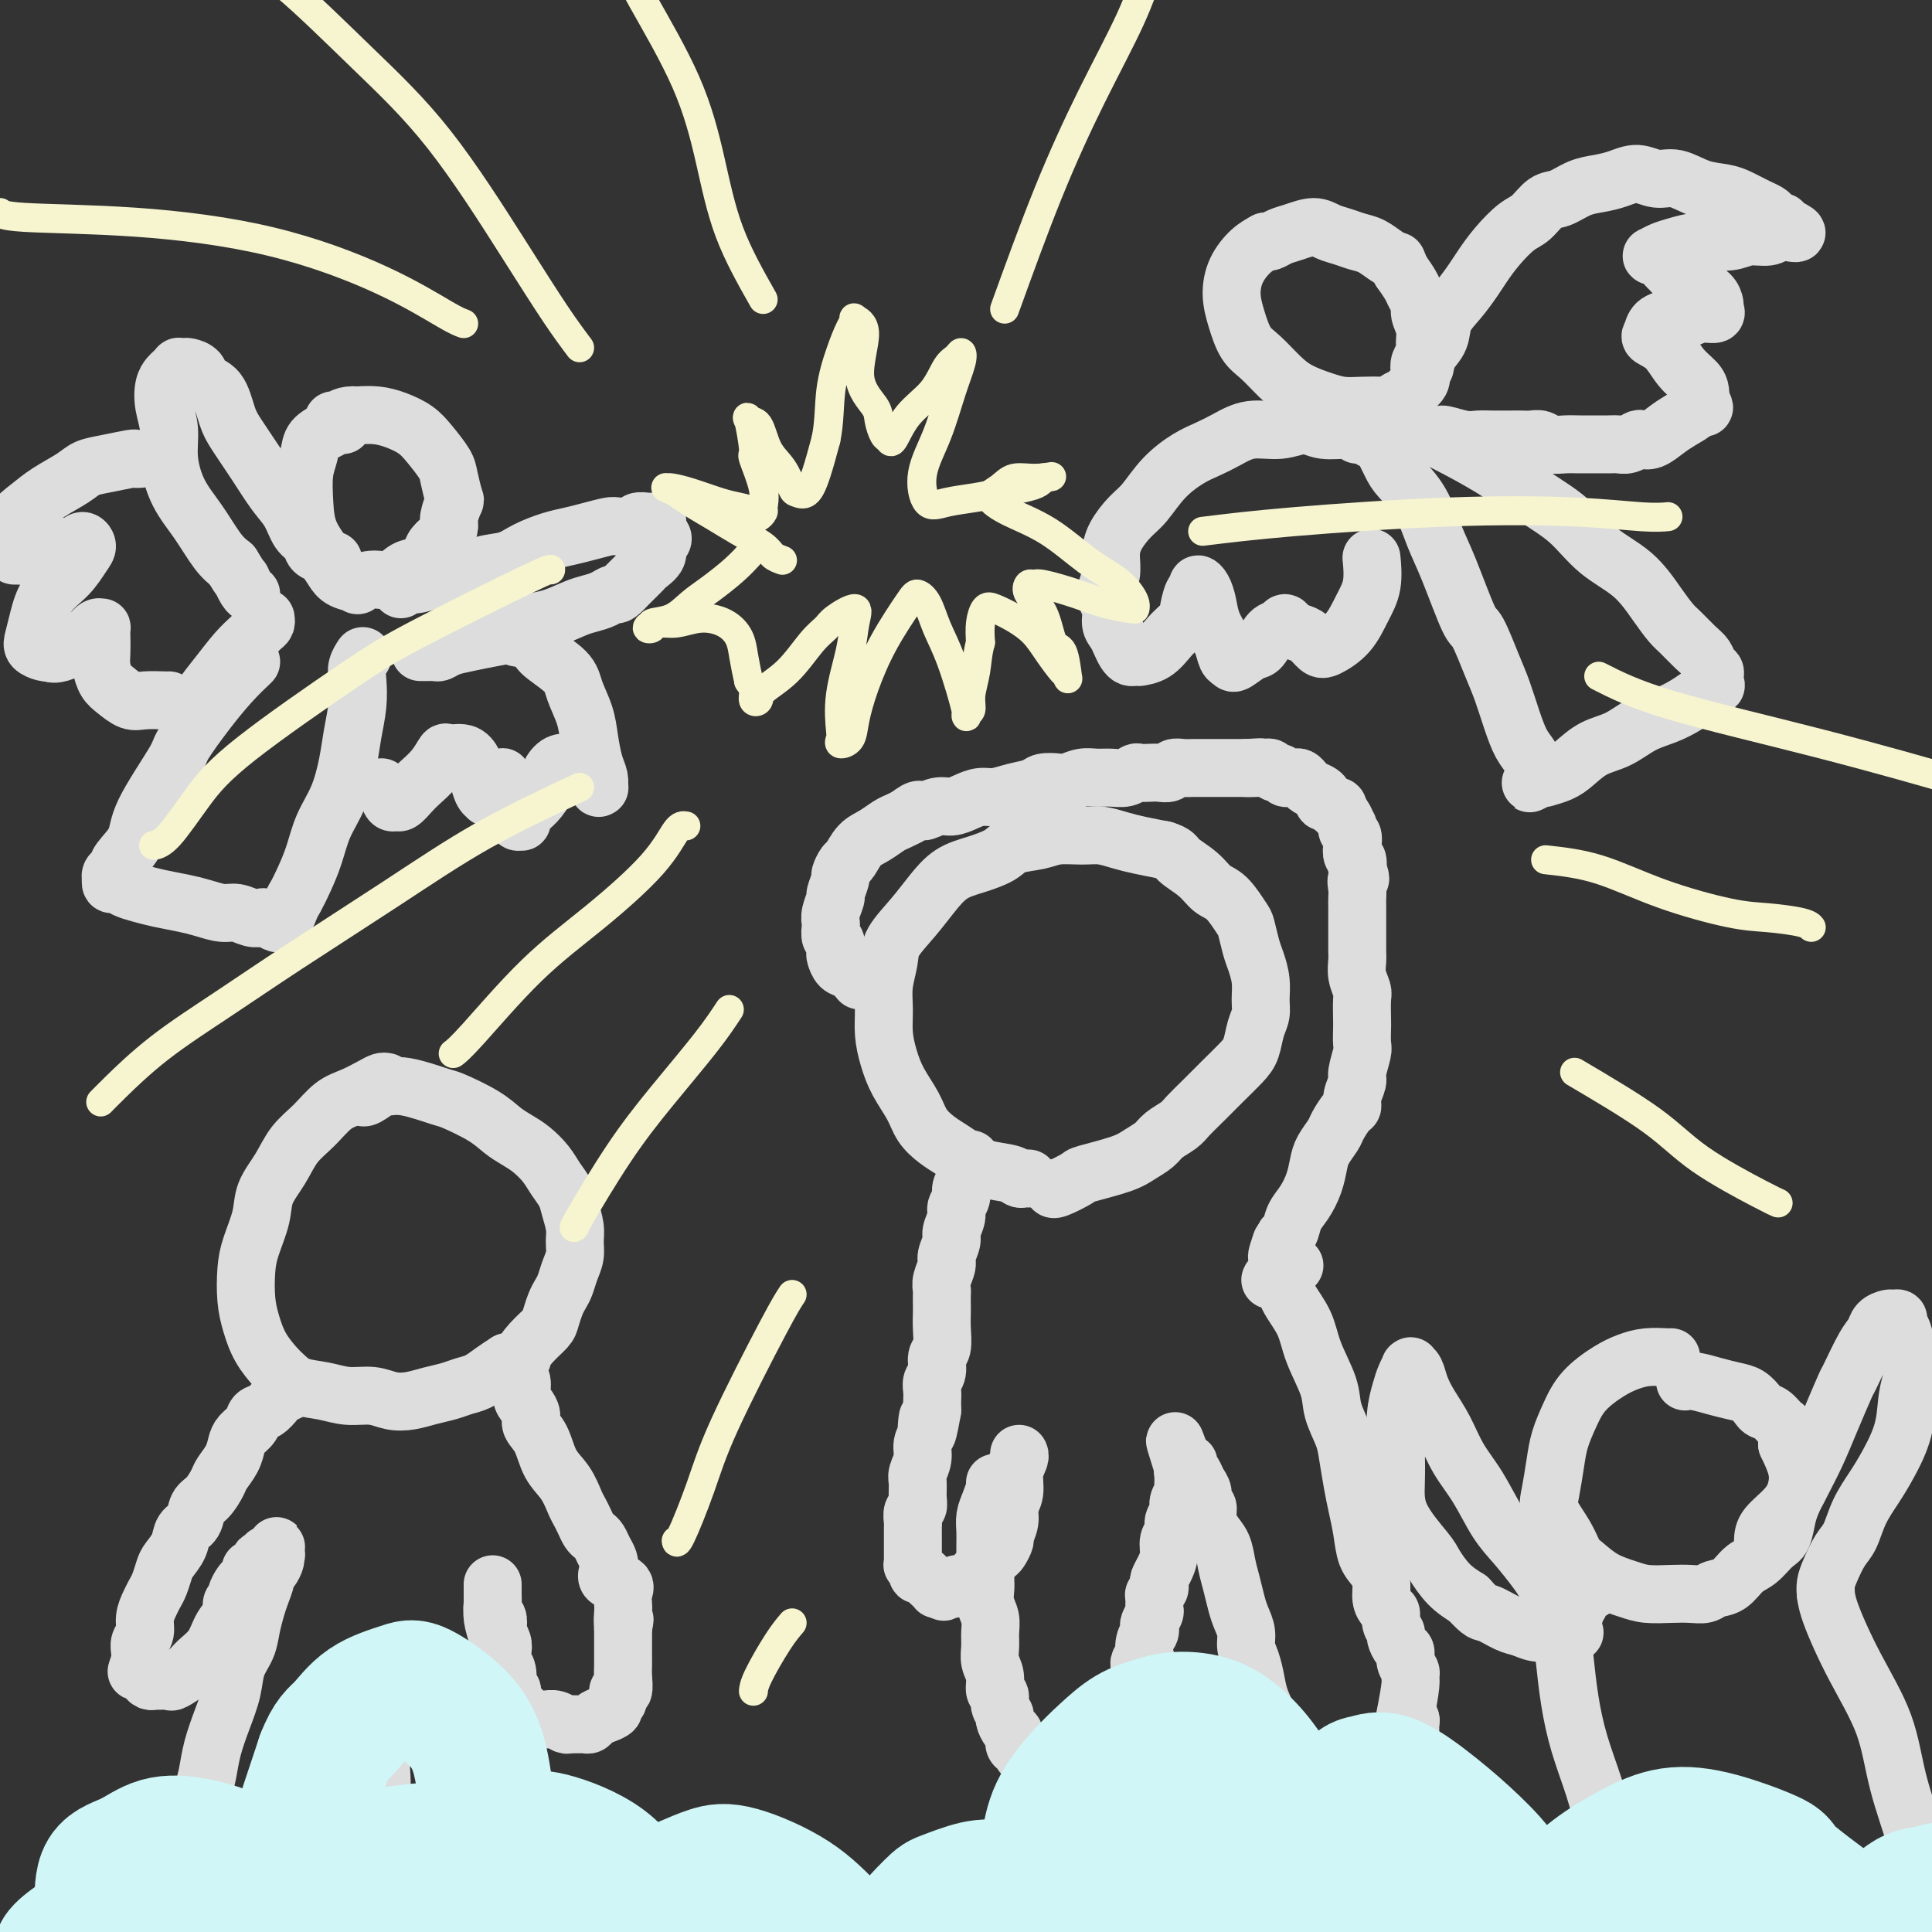 <svg viewBox='0 0 400 400' version='1.1' xmlns='http://www.w3.org/2000/svg' xmlns:xlink='http://www.w3.org/1999/xlink'><rect x="0" y="0" width="400" height="400" fill="#333333" stroke="none"/><g fill='none' stroke='rgb(221,221,221)' stroke-width='12' stroke-linecap='round' stroke-linejoin='round'><path d='M213,244c-0.337,-0.026 -0.674,-0.051 -1,0c-0.326,0.051 -0.643,0.179 -1,0c-0.357,-0.179 -0.756,-0.666 -2,-1c-1.244,-0.334 -3.334,-0.514 -5,-1c-1.666,-0.486 -2.906,-1.276 -4,-2c-1.094,-0.724 -2.040,-1.382 -3,-2c-0.960,-0.618 -1.934,-1.196 -3,-2c-1.066,-0.804 -2.223,-1.834 -3,-3c-0.777,-1.166 -1.175,-2.467 -2,-4c-0.825,-1.533 -2.079,-3.297 -3,-5c-0.921,-1.703 -1.511,-3.344 -2,-5c-0.489,-1.656 -0.876,-3.327 -1,-5c-0.124,-1.673 0.017,-3.349 0,-5c-0.017,-1.651 -0.192,-3.277 0,-5c0.192,-1.723 0.753,-3.543 1,-5c0.247,-1.457 0.182,-2.550 1,-4c0.818,-1.450 2.520,-3.256 4,-5c1.480,-1.744 2.740,-3.427 4,-5c1.260,-1.573 2.522,-3.037 4,-4c1.478,-0.963 3.174,-1.425 5,-2c1.826,-0.575 3.783,-1.264 5,-2c1.217,-0.736 1.693,-1.518 3,-2c1.307,-0.482 3.444,-0.662 5,-1c1.556,-0.338 2.529,-0.834 4,-1c1.471,-0.166 3.438,-0.003 5,0c1.562,0.003 2.718,-0.154 4,0c1.282,0.154 2.691,0.618 4,1c1.309,0.382 2.517,0.680 4,1c1.483,0.320 3.242,0.660 5,1'/><path d='M241,176c2.487,0.779 2.204,1.228 3,2c0.796,0.772 2.671,1.867 4,3c1.329,1.133 2.110,2.302 3,3c0.890,0.698 1.887,0.923 3,2c1.113,1.077 2.340,3.004 3,4c0.660,0.996 0.751,1.060 1,2c0.249,0.940 0.656,2.755 1,4c0.344,1.245 0.625,1.921 1,3c0.375,1.079 0.844,2.561 1,4c0.156,1.439 -0.001,2.835 0,4c0.001,1.165 0.160,2.100 0,3c-0.160,0.900 -0.640,1.767 -1,3c-0.360,1.233 -0.600,2.834 -1,4c-0.400,1.166 -0.960,1.898 -2,3c-1.040,1.102 -2.562,2.574 -4,4c-1.438,1.426 -2.793,2.805 -4,4c-1.207,1.195 -2.266,2.207 -3,3c-0.734,0.793 -1.144,1.367 -2,2c-0.856,0.633 -2.160,1.325 -3,2c-0.840,0.675 -1.216,1.331 -2,2c-0.784,0.669 -1.975,1.350 -3,2c-1.025,0.650 -1.882,1.271 -4,2c-2.118,0.729 -5.496,1.568 -7,2c-1.504,0.432 -1.135,0.456 -2,1c-0.865,0.544 -2.964,1.608 -4,2c-1.036,0.392 -1.010,0.112 -1,0c0.010,-0.112 0.005,-0.056 0,0'/><path d='M178,203c-0.649,-0.789 -1.297,-1.577 -2,-2c-0.703,-0.423 -1.460,-0.479 -2,-1c-0.540,-0.521 -0.863,-1.505 -1,-2c-0.137,-0.495 -0.089,-0.499 0,-1c0.089,-0.501 0.219,-1.498 0,-2c-0.219,-0.502 -0.787,-0.510 -1,-1c-0.213,-0.490 -0.072,-1.463 0,-2c0.072,-0.537 0.076,-0.638 0,-1c-0.076,-0.362 -0.231,-0.985 0,-2c0.231,-1.015 0.850,-2.423 1,-3c0.150,-0.577 -0.168,-0.324 0,-1c0.168,-0.676 0.821,-2.282 1,-3c0.179,-0.718 -0.115,-0.548 0,-1c0.115,-0.452 0.639,-1.525 1,-2c0.361,-0.475 0.558,-0.351 1,-1c0.442,-0.649 1.130,-2.072 2,-3c0.870,-0.928 1.924,-1.362 3,-2c1.076,-0.638 2.174,-1.479 3,-2c0.826,-0.521 1.379,-0.720 2,-1c0.621,-0.280 1.311,-0.640 2,-1'/><path d='M188,169c2.702,-2.174 2.456,-1.108 3,-1c0.544,0.108 1.877,-0.741 3,-1c1.123,-0.259 2.035,0.071 3,0c0.965,-0.071 1.981,-0.544 3,-1c1.019,-0.456 2.039,-0.897 3,-1c0.961,-0.103 1.861,0.130 3,0c1.139,-0.130 2.517,-0.622 4,-1c1.483,-0.378 3.072,-0.641 4,-1c0.928,-0.359 1.196,-0.814 2,-1c0.804,-0.186 2.143,-0.103 3,0c0.857,0.103 1.230,0.225 2,0c0.770,-0.225 1.936,-0.796 3,-1c1.064,-0.204 2.024,-0.041 3,0c0.976,0.041 1.966,-0.042 3,0c1.034,0.042 2.111,0.207 3,0c0.889,-0.207 1.590,-0.787 2,-1c0.410,-0.213 0.529,-0.061 1,0c0.471,0.061 1.295,0.030 2,0c0.705,-0.030 1.292,-0.061 2,0c0.708,0.061 1.537,0.212 2,0c0.463,-0.212 0.558,-0.789 1,-1c0.442,-0.211 1.230,-0.057 2,0c0.770,0.057 1.522,0.015 2,0c0.478,-0.015 0.681,-0.004 1,0c0.319,0.004 0.754,0.001 1,0c0.246,-0.001 0.304,-0.000 1,0c0.696,0.000 2.032,0.000 3,0c0.968,-0.000 1.569,-0.000 2,0c0.431,0.000 0.693,0.000 1,0c0.307,-0.000 0.659,-0.000 1,0c0.341,0.000 0.670,0.000 1,0'/><path d='M258,159c5.443,-0.309 2.050,-0.083 1,0c-1.050,0.083 0.243,0.021 1,0c0.757,-0.021 0.976,-0.002 1,0c0.024,0.002 -0.148,-0.015 0,0c0.148,0.015 0.617,0.060 1,0c0.383,-0.060 0.680,-0.226 1,0c0.320,0.226 0.663,0.845 1,1c0.337,0.155 0.668,-0.156 1,0c0.332,0.156 0.667,0.777 1,1c0.333,0.223 0.666,0.049 1,0c0.334,-0.049 0.670,0.028 1,0c0.330,-0.028 0.653,-0.163 1,0c0.347,0.163 0.719,0.622 1,1c0.281,0.378 0.470,0.675 1,1c0.530,0.325 1.400,0.679 2,1c0.600,0.321 0.930,0.608 1,1c0.070,0.392 -0.121,0.889 0,1c0.121,0.111 0.553,-0.163 1,0c0.447,0.163 0.907,0.763 1,1c0.093,0.237 -0.182,0.110 0,0c0.182,-0.110 0.819,-0.202 1,0c0.181,0.202 -0.096,0.698 0,1c0.096,0.302 0.565,0.409 1,1c0.435,0.591 0.835,1.667 1,2c0.165,0.333 0.096,-0.076 0,0c-0.096,0.076 -0.218,0.635 0,1c0.218,0.365 0.777,0.534 1,1c0.223,0.466 0.111,1.228 0,2c-0.111,0.772 -0.222,1.554 0,2c0.222,0.446 0.778,0.556 1,1c0.222,0.444 0.111,1.222 0,2'/><path d='M281,180c1.238,2.834 0.332,1.918 0,2c-0.332,0.082 -0.089,1.163 0,2c0.089,0.837 0.024,1.432 0,2c-0.024,0.568 -0.006,1.111 0,2c0.006,0.889 0.002,2.124 0,3c-0.002,0.876 -0.002,1.392 0,2c0.002,0.608 0.004,1.308 0,2c-0.004,0.692 -0.015,1.377 0,2c0.015,0.623 0.057,1.186 0,2c-0.057,0.814 -0.211,1.879 0,3c0.211,1.121 0.788,2.296 1,3c0.212,0.704 0.058,0.935 0,2c-0.058,1.065 -0.020,2.965 0,4c0.020,1.035 0.020,1.207 0,2c-0.020,0.793 -0.062,2.208 0,3c0.062,0.792 0.227,0.962 0,2c-0.227,1.038 -0.847,2.945 -1,4c-0.153,1.055 0.162,1.259 0,2c-0.162,0.741 -0.802,2.018 -1,3c-0.198,0.982 0.045,1.670 0,2c-0.045,0.330 -0.379,0.303 -1,1c-0.621,0.697 -1.527,2.118 -2,3c-0.473,0.882 -0.511,1.226 -1,2c-0.489,0.774 -1.430,1.977 -2,3c-0.570,1.023 -0.768,1.864 -1,3c-0.232,1.136 -0.497,2.566 -1,4c-0.503,1.434 -1.245,2.870 -2,4c-0.755,1.130 -1.522,1.952 -2,3c-0.478,1.048 -0.667,2.321 -1,3c-0.333,0.679 -0.809,0.766 -1,1c-0.191,0.234 -0.095,0.617 0,1'/><path d='M266,257c-2.556,5.667 -1.444,2.333 -1,1c0.444,-1.333 0.222,-0.667 0,0'/><path d='M201,240c0.122,0.214 0.244,0.427 0,1c-0.244,0.573 -0.854,1.505 -1,2c-0.146,0.495 0.172,0.554 0,1c-0.172,0.446 -0.835,1.278 -1,2c-0.165,0.722 0.167,1.333 0,2c-0.167,0.667 -0.833,1.390 -1,2c-0.167,0.610 0.167,1.107 0,2c-0.167,0.893 -0.833,2.182 -1,3c-0.167,0.818 0.165,1.165 0,2c-0.165,0.835 -0.829,2.159 -1,3c-0.171,0.841 0.150,1.198 0,2c-0.150,0.802 -0.772,2.049 -1,3c-0.228,0.951 -0.061,1.607 0,2c0.061,0.393 0.018,0.522 0,1c-0.018,0.478 -0.009,1.306 0,2c0.009,0.694 0.017,1.253 0,2c-0.017,0.747 -0.061,1.680 0,3c0.061,1.320 0.227,3.025 0,4c-0.227,0.975 -0.845,1.220 -1,2c-0.155,0.780 0.155,2.096 0,3c-0.155,0.904 -0.773,1.397 -1,2c-0.227,0.603 -0.061,1.316 0,2c0.061,0.684 0.017,1.338 0,2c-0.017,0.662 -0.009,1.331 0,2'/><path d='M193,292c-1.482,8.415 -1.185,3.452 -1,2c0.185,-1.452 0.260,0.607 0,2c-0.260,1.393 -0.855,2.120 -1,3c-0.145,0.880 0.158,1.913 0,3c-0.158,1.087 -0.778,2.226 -1,3c-0.222,0.774 -0.045,1.181 0,2c0.045,0.819 -0.040,2.051 0,3c0.040,0.949 0.207,1.616 0,2c-0.207,0.384 -0.788,0.484 -1,1c-0.212,0.516 -0.057,1.448 0,2c0.057,0.552 0.015,0.725 0,1c-0.015,0.275 -0.004,0.651 0,1c0.004,0.349 0.001,0.672 0,1c-0.001,0.328 -0.000,0.662 0,1c0.000,0.338 0.000,0.682 0,1c-0.000,0.318 0.000,0.611 0,1c-0.000,0.389 -0.001,0.874 0,1c0.001,0.126 0.004,-0.106 0,0c-0.004,0.106 -0.015,0.551 0,1c0.015,0.449 0.057,0.904 0,1c-0.057,0.096 -0.212,-0.166 0,0c0.212,0.166 0.792,0.762 1,1c0.208,0.238 0.045,0.119 0,0c-0.045,-0.119 0.029,-0.239 0,0c-0.029,0.239 -0.162,0.838 0,1c0.162,0.162 0.617,-0.114 1,0c0.383,0.114 0.694,0.619 1,1c0.306,0.381 0.608,0.638 1,1c0.392,0.362 0.875,0.828 1,1c0.125,0.172 -0.107,0.049 0,0c0.107,-0.049 0.554,-0.025 1,0'/><path d='M195,329c0.880,1.088 0.080,0.306 0,0c-0.080,-0.306 0.560,-0.138 1,0c0.440,0.138 0.681,0.244 1,0c0.319,-0.244 0.716,-0.839 1,-1c0.284,-0.161 0.456,0.113 1,0c0.544,-0.113 1.459,-0.612 2,-1c0.541,-0.388 0.708,-0.666 1,-1c0.292,-0.334 0.709,-0.724 1,-1c0.291,-0.276 0.455,-0.440 1,-1c0.545,-0.560 1.471,-1.518 2,-2c0.529,-0.482 0.663,-0.488 1,-1c0.337,-0.512 0.879,-1.528 1,-2c0.121,-0.472 -0.179,-0.398 0,-1c0.179,-0.602 0.836,-1.881 1,-3c0.164,-1.119 -0.166,-2.079 0,-3c0.166,-0.921 0.829,-1.802 1,-3c0.171,-1.198 -0.150,-2.713 0,-4c0.150,-1.287 0.771,-2.347 1,-3c0.229,-0.653 0.065,-0.901 0,-1c-0.065,-0.099 -0.033,-0.050 0,0'/><path d='M268,262c-2.309,1.408 -4.618,2.815 -5,3c-0.382,0.185 1.161,-0.854 2,-1c0.839,-0.146 0.972,0.601 1,1c0.028,0.399 -0.048,0.451 0,1c0.048,0.549 0.221,1.594 1,3c0.779,1.406 2.163,3.174 3,5c0.837,1.826 1.127,3.711 2,6c0.873,2.289 2.328,4.982 3,7c0.672,2.018 0.561,3.361 1,5c0.439,1.639 1.427,3.574 2,5c0.573,1.426 0.730,2.342 1,4c0.270,1.658 0.653,4.057 1,6c0.347,1.943 0.657,3.429 1,5c0.343,1.571 0.718,3.225 1,5c0.282,1.775 0.471,3.670 1,5c0.529,1.330 1.400,2.096 2,3c0.600,0.904 0.930,1.947 1,3c0.070,1.053 -0.121,2.118 0,3c0.121,0.882 0.554,1.583 1,2c0.446,0.417 0.907,0.549 1,1c0.093,0.451 -0.181,1.219 0,2c0.181,0.781 0.818,1.574 1,2c0.182,0.426 -0.091,0.485 0,1c0.091,0.515 0.546,1.486 1,2c0.454,0.514 0.907,0.572 1,1c0.093,0.428 -0.174,1.228 0,2c0.174,0.772 0.789,1.516 1,2c0.211,0.484 0.018,0.707 0,1c-0.018,0.293 0.138,0.655 0,2c-0.138,1.345 -0.569,3.672 -1,6'/><path d='M291,355c-0.215,1.473 -0.254,1.154 0,1c0.254,-0.154 0.801,-0.145 1,0c0.199,0.145 0.049,0.424 0,1c-0.049,0.576 0.002,1.449 0,2c-0.002,0.551 -0.056,0.782 0,1c0.056,0.218 0.222,0.425 0,1c-0.222,0.575 -0.833,1.520 -1,2c-0.167,0.480 0.110,0.496 0,1c-0.110,0.504 -0.607,1.496 -1,2c-0.393,0.504 -0.682,0.520 -1,1c-0.318,0.480 -0.665,1.424 -1,2c-0.335,0.576 -0.657,0.785 -1,1c-0.343,0.215 -0.708,0.435 -1,1c-0.292,0.565 -0.512,1.476 -1,2c-0.488,0.524 -1.245,0.662 -2,1c-0.755,0.338 -1.508,0.875 -2,1c-0.492,0.125 -0.722,-0.163 -1,0c-0.278,0.163 -0.603,0.777 -1,1c-0.397,0.223 -0.866,0.056 -1,0c-0.134,-0.056 0.066,-0.000 0,0c-0.066,0.000 -0.399,-0.056 -1,0c-0.601,0.056 -1.469,0.222 -2,0c-0.531,-0.222 -0.724,-0.833 -1,-1c-0.276,-0.167 -0.633,0.110 -1,0c-0.367,-0.110 -0.743,-0.607 -1,-1c-0.257,-0.393 -0.394,-0.681 -1,-1c-0.606,-0.319 -1.682,-0.668 -2,-1c-0.318,-0.332 0.121,-0.646 0,-1c-0.121,-0.354 -0.802,-0.749 -1,-1c-0.198,-0.251 0.086,-0.357 0,-1c-0.086,-0.643 -0.543,-1.821 -1,-3'/><path d='M267,366c-1.197,-1.710 -0.688,-1.485 -1,-2c-0.312,-0.515 -1.445,-1.769 -2,-3c-0.555,-1.231 -0.531,-2.440 -1,-4c-0.469,-1.560 -1.431,-3.470 -2,-5c-0.569,-1.530 -0.744,-2.678 -1,-4c-0.256,-1.322 -0.593,-2.818 -1,-4c-0.407,-1.182 -0.882,-2.052 -1,-3c-0.118,-0.948 0.123,-1.975 0,-3c-0.123,-1.025 -0.609,-2.049 -1,-3c-0.391,-0.951 -0.686,-1.829 -1,-3c-0.314,-1.171 -0.649,-2.635 -1,-4c-0.351,-1.365 -0.720,-2.632 -1,-4c-0.280,-1.368 -0.471,-2.838 -1,-4c-0.529,-1.162 -1.395,-2.016 -2,-3c-0.605,-0.984 -0.950,-2.098 -1,-3c-0.050,-0.902 0.194,-1.593 0,-2c-0.194,-0.407 -0.826,-0.530 -1,-1c-0.174,-0.470 0.111,-1.288 0,-2c-0.111,-0.712 -0.619,-1.319 -1,-2c-0.381,-0.681 -0.637,-1.436 -1,-2c-0.363,-0.564 -0.833,-0.936 -1,-1c-0.167,-0.064 -0.031,0.179 0,0c0.031,-0.179 -0.043,-0.780 0,-1c0.043,-0.220 0.204,-0.059 0,0c-0.204,0.059 -0.773,0.017 -1,0c-0.227,-0.017 -0.114,-0.008 0,0'/><path d='M245,303c-3.403,-9.584 -0.912,-2.043 0,1c0.912,3.043 0.244,1.589 0,1c-0.244,-0.589 -0.064,-0.313 0,0c0.064,0.313 0.013,0.664 0,1c-0.013,0.336 0.012,0.656 0,1c-0.012,0.344 -0.060,0.711 0,1c0.060,0.289 0.227,0.500 0,1c-0.227,0.500 -0.849,1.288 -1,2c-0.151,0.712 0.171,1.348 0,2c-0.171,0.652 -0.833,1.319 -1,2c-0.167,0.681 0.162,1.376 0,2c-0.162,0.624 -0.814,1.175 -1,2c-0.186,0.825 0.095,1.923 0,3c-0.095,1.077 -0.565,2.134 -1,3c-0.435,0.866 -0.834,1.540 -1,2c-0.166,0.460 -0.097,0.705 0,1c0.097,0.295 0.223,0.641 0,1c-0.223,0.359 -0.796,0.730 -1,1c-0.204,0.270 -0.041,0.440 0,1c0.041,0.560 -0.041,1.512 0,2c0.041,0.488 0.203,0.514 0,1c-0.203,0.486 -0.773,1.434 -1,2c-0.227,0.566 -0.112,0.750 0,1c0.112,0.250 0.223,0.568 0,1c-0.223,0.432 -0.778,0.980 -1,2c-0.222,1.020 -0.111,2.514 0,3c0.111,0.486 0.223,-0.036 0,0c-0.223,0.036 -0.781,0.628 -1,1c-0.219,0.372 -0.097,0.523 0,1c0.097,0.477 0.171,1.279 0,2c-0.171,0.721 -0.585,1.360 -1,2'/><path d='M235,349c-1.502,7.356 -0.258,2.744 0,1c0.258,-1.744 -0.470,-0.622 -1,0c-0.530,0.622 -0.860,0.744 -1,1c-0.140,0.256 -0.089,0.647 0,1c0.089,0.353 0.216,0.669 0,1c-0.216,0.331 -0.775,0.676 -1,1c-0.225,0.324 -0.117,0.626 0,1c0.117,0.374 0.243,0.820 0,1c-0.243,0.180 -0.855,0.093 -1,0c-0.145,-0.093 0.178,-0.194 0,0c-0.178,0.194 -0.859,0.682 -1,1c-0.141,0.318 0.256,0.467 0,1c-0.256,0.533 -1.164,1.449 -2,2c-0.836,0.551 -1.600,0.736 -2,1c-0.400,0.264 -0.436,0.606 -1,1c-0.564,0.394 -1.657,0.842 -2,1c-0.343,0.158 0.063,0.028 0,0c-0.063,-0.028 -0.595,0.045 -1,0c-0.405,-0.045 -0.682,-0.208 -1,0c-0.318,0.208 -0.676,0.788 -1,1c-0.324,0.212 -0.613,0.057 -1,0c-0.387,-0.057 -0.874,-0.016 -1,0c-0.126,0.016 0.107,0.005 0,0c-0.107,-0.005 -0.553,-0.005 -1,0c-0.447,0.005 -0.893,0.015 -1,0c-0.107,-0.015 0.126,-0.056 0,0c-0.126,0.056 -0.611,0.207 -1,0c-0.389,-0.207 -0.683,-0.774 -1,-1c-0.317,-0.226 -0.659,-0.113 -1,0'/><path d='M213,363c-2.039,0.207 -1.138,0.225 -1,0c0.138,-0.225 -0.489,-0.694 -1,-1c-0.511,-0.306 -0.906,-0.448 -1,-1c-0.094,-0.552 0.114,-1.512 0,-2c-0.114,-0.488 -0.551,-0.502 -1,-1c-0.449,-0.498 -0.909,-1.480 -1,-2c-0.091,-0.520 0.187,-0.579 0,-1c-0.187,-0.421 -0.838,-1.204 -1,-2c-0.162,-0.796 0.167,-1.606 0,-2c-0.167,-0.394 -0.830,-0.374 -1,-1c-0.170,-0.626 0.152,-1.900 0,-3c-0.152,-1.100 -0.776,-2.027 -1,-3c-0.224,-0.973 -0.046,-1.994 0,-3c0.046,-1.006 -0.040,-1.998 0,-3c0.040,-1.002 0.207,-2.014 0,-3c-0.207,-0.986 -0.788,-1.948 -1,-3c-0.212,-1.052 -0.057,-2.196 0,-3c0.057,-0.804 0.014,-1.268 0,-2c-0.014,-0.732 -0.001,-1.732 0,-3c0.001,-1.268 -0.010,-2.805 0,-4c0.010,-1.195 0.041,-2.047 0,-3c-0.041,-0.953 -0.155,-2.007 0,-3c0.155,-0.993 0.578,-1.926 1,-3c0.422,-1.074 0.845,-2.289 1,-3c0.155,-0.711 0.044,-0.917 0,-1c-0.044,-0.083 -0.022,-0.041 0,0'/><path d='M80,224c-0.292,-0.062 -0.583,-0.124 -1,0c-0.417,0.124 -0.958,0.433 -2,1c-1.042,0.567 -2.585,1.392 -4,2c-1.415,0.608 -2.701,0.997 -4,2c-1.299,1.003 -2.609,2.618 -4,4c-1.391,1.382 -2.863,2.529 -4,4c-1.137,1.471 -1.940,3.266 -3,5c-1.060,1.734 -2.376,3.408 -3,5c-0.624,1.592 -0.557,3.103 -1,5c-0.443,1.897 -1.396,4.180 -2,6c-0.604,1.820 -0.860,3.177 -1,5c-0.140,1.823 -0.165,4.112 0,6c0.165,1.888 0.521,3.374 1,5c0.479,1.626 1.082,3.391 2,5c0.918,1.609 2.152,3.062 3,4c0.848,0.938 1.311,1.361 2,2c0.689,0.639 1.604,1.495 3,2c1.396,0.505 3.272,0.658 5,1c1.728,0.342 3.308,0.873 5,1c1.692,0.127 3.496,-0.151 5,0c1.504,0.151 2.710,0.731 4,1c1.290,0.269 2.666,0.228 4,0c1.334,-0.228 2.625,-0.641 4,-1c1.375,-0.359 2.832,-0.662 4,-1c1.168,-0.338 2.045,-0.709 3,-1c0.955,-0.291 1.988,-0.501 3,-1c1.012,-0.499 2.003,-1.285 3,-2c0.997,-0.715 1.998,-1.357 3,-2'/><path d='M105,282c4.316,-1.325 3.107,-0.638 3,-1c-0.107,-0.362 0.888,-1.774 2,-3c1.112,-1.226 2.339,-2.267 3,-3c0.661,-0.733 0.754,-1.158 1,-2c0.246,-0.842 0.644,-2.101 1,-3c0.356,-0.899 0.670,-1.437 1,-2c0.330,-0.563 0.678,-1.150 1,-2c0.322,-0.850 0.619,-1.964 1,-3c0.381,-1.036 0.846,-1.996 1,-3c0.154,-1.004 -0.003,-2.054 0,-3c0.003,-0.946 0.168,-1.789 0,-3c-0.168,-1.211 -0.667,-2.789 -1,-4c-0.333,-1.211 -0.501,-2.054 -1,-3c-0.499,-0.946 -1.330,-1.996 -2,-3c-0.670,-1.004 -1.180,-1.962 -2,-3c-0.820,-1.038 -1.950,-2.156 -3,-3c-1.050,-0.844 -2.020,-1.415 -3,-2c-0.980,-0.585 -1.970,-1.184 -3,-2c-1.030,-0.816 -2.101,-1.850 -4,-3c-1.899,-1.150 -4.625,-2.415 -6,-3c-1.375,-0.585 -1.398,-0.489 -3,-1c-1.602,-0.511 -4.783,-1.629 -7,-2c-2.217,-0.371 -3.470,0.006 -4,0c-0.530,-0.006 -0.338,-0.393 -1,0c-0.662,0.393 -2.178,1.567 -3,2c-0.822,0.433 -0.949,0.124 -1,0c-0.051,-0.124 -0.025,-0.062 0,0'/><path d='M60,288c-0.778,0.365 -1.555,0.731 -2,1c-0.445,0.269 -0.557,0.442 -1,1c-0.443,0.558 -1.218,1.500 -2,2c-0.782,0.500 -1.570,0.559 -2,1c-0.430,0.441 -0.500,1.263 -1,2c-0.500,0.737 -1.428,1.390 -2,2c-0.572,0.610 -0.786,1.179 -1,2c-0.214,0.821 -0.429,1.896 -1,3c-0.571,1.104 -1.500,2.239 -2,3c-0.500,0.761 -0.572,1.148 -1,2c-0.428,0.852 -1.213,2.170 -2,3c-0.787,0.830 -1.577,1.171 -2,2c-0.423,0.829 -0.481,2.146 -1,3c-0.519,0.854 -1.501,1.244 -2,2c-0.499,0.756 -0.515,1.879 -1,3c-0.485,1.121 -1.439,2.239 -2,3c-0.561,0.761 -0.729,1.165 -1,2c-0.271,0.835 -0.646,2.100 -1,3c-0.354,0.900 -0.687,1.434 -1,2c-0.313,0.566 -0.606,1.163 -1,2c-0.394,0.837 -0.890,1.915 -1,3c-0.110,1.085 0.166,2.177 0,3c-0.166,0.823 -0.776,1.375 -1,2c-0.224,0.625 -0.064,1.321 0,2c0.064,0.679 0.032,1.339 0,2'/><path d='M29,344c-1.396,4.129 -0.385,0.953 0,0c0.385,-0.953 0.145,0.319 0,1c-0.145,0.681 -0.195,0.771 0,1c0.195,0.229 0.634,0.597 1,1c0.366,0.403 0.660,0.842 1,1c0.340,0.158 0.728,0.036 1,0c0.272,-0.036 0.428,0.013 1,0c0.572,-0.013 1.561,-0.088 2,0c0.439,0.088 0.330,0.341 1,0c0.670,-0.341 2.121,-1.274 3,-2c0.879,-0.726 1.187,-1.245 2,-2c0.813,-0.755 2.131,-1.747 3,-3c0.869,-1.253 1.290,-2.769 2,-4c0.710,-1.231 1.710,-2.179 2,-3c0.290,-0.821 -0.130,-1.515 0,-2c0.130,-0.485 0.809,-0.760 1,-1c0.191,-0.240 -0.106,-0.446 0,-1c0.106,-0.554 0.616,-1.455 1,-2c0.384,-0.545 0.643,-0.733 1,-1c0.357,-0.267 0.813,-0.611 1,-1c0.187,-0.389 0.106,-0.821 0,-1c-0.106,-0.179 -0.238,-0.104 0,0c0.238,0.104 0.847,0.238 1,0c0.153,-0.238 -0.151,-0.847 0,-1c0.151,-0.153 0.758,0.152 1,0c0.242,-0.152 0.120,-0.759 0,-1c-0.120,-0.241 -0.238,-0.116 0,0c0.238,0.116 0.833,0.224 1,0c0.167,-0.224 -0.095,-0.778 0,-1c0.095,-0.222 0.548,-0.111 1,0'/><path d='M56,322c2.568,-3.715 0.489,-1.003 0,0c-0.489,1.003 0.611,0.297 1,0c0.389,-0.297 0.067,-0.183 0,0c-0.067,0.183 0.123,0.436 0,1c-0.123,0.564 -0.558,1.437 -1,2c-0.442,0.563 -0.892,0.814 -1,1c-0.108,0.186 0.127,0.307 0,1c-0.127,0.693 -0.615,1.959 -1,3c-0.385,1.041 -0.666,1.859 -1,3c-0.334,1.141 -0.722,2.607 -1,4c-0.278,1.393 -0.445,2.714 -1,4c-0.555,1.286 -1.497,2.539 -2,4c-0.503,1.461 -0.568,3.131 -1,5c-0.432,1.869 -1.230,3.936 -2,6c-0.770,2.064 -1.513,4.124 -2,6c-0.487,1.876 -0.718,3.567 -1,5c-0.282,1.433 -0.615,2.608 -1,4c-0.385,1.392 -0.821,3.003 -1,4c-0.179,0.997 -0.101,1.381 0,2c0.101,0.619 0.223,1.472 0,2c-0.223,0.528 -0.792,0.732 -1,1c-0.208,0.268 -0.056,0.599 0,1c0.056,0.401 0.015,0.871 0,1c-0.015,0.129 -0.004,-0.081 0,0c0.004,0.081 0.001,0.455 0,1c-0.001,0.545 -0.000,1.262 0,2c0.000,0.738 0.000,1.497 0,2c-0.000,0.503 -0.000,0.752 0,1'/><path d='M40,388c-2.535,10.555 -0.872,3.941 0,2c0.872,-1.941 0.955,0.790 1,2c0.045,1.210 0.053,0.899 0,1c-0.053,0.101 -0.165,0.616 0,1c0.165,0.384 0.608,0.639 1,1c0.392,0.361 0.734,0.829 1,1c0.266,0.171 0.456,0.046 1,0c0.544,-0.046 1.444,-0.011 2,0c0.556,0.011 0.770,-0.000 1,0c0.230,0.000 0.478,0.012 1,0c0.522,-0.012 1.318,-0.048 2,0c0.682,0.048 1.250,0.179 2,0c0.750,-0.179 1.682,-0.670 3,-1c1.318,-0.330 3.021,-0.500 4,-1c0.979,-0.500 1.235,-1.329 2,-2c0.765,-0.671 2.039,-1.183 3,-2c0.961,-0.817 1.608,-1.940 2,-3c0.392,-1.060 0.528,-2.058 1,-3c0.472,-0.942 1.279,-1.827 2,-3c0.721,-1.173 1.355,-2.633 2,-4c0.645,-1.367 1.300,-2.642 2,-4c0.700,-1.358 1.445,-2.801 2,-4c0.555,-1.199 0.919,-2.155 1,-3c0.081,-0.845 -0.123,-1.578 0,-2c0.123,-0.422 0.573,-0.534 1,-1c0.427,-0.466 0.832,-1.287 1,-2c0.168,-0.713 0.100,-1.318 0,-2c-0.100,-0.682 -0.233,-1.441 0,-2c0.233,-0.559 0.832,-0.920 1,-1c0.168,-0.080 -0.095,0.120 0,0c0.095,-0.120 0.547,-0.560 1,-1'/><path d='M80,355c2.496,-5.567 0.735,-1.984 0,-1c-0.735,0.984 -0.445,-0.632 0,-1c0.445,-0.368 1.044,0.512 1,1c-0.044,0.488 -0.730,0.585 -1,1c-0.270,0.415 -0.125,1.148 0,2c0.125,0.852 0.230,1.822 0,3c-0.230,1.178 -0.794,2.565 -1,4c-0.206,1.435 -0.055,2.919 0,4c0.055,1.081 0.015,1.760 0,3c-0.015,1.240 -0.004,3.042 0,4c0.004,0.958 0.001,1.073 0,2c-0.001,0.927 -0.001,2.666 0,4c0.001,1.334 0.005,2.262 0,3c-0.005,0.738 -0.017,1.287 0,2c0.017,0.713 0.063,1.590 0,2c-0.063,0.410 -0.236,0.351 0,1c0.236,0.649 0.879,2.005 1,3c0.121,0.995 -0.281,1.629 0,2c0.281,0.371 1.245,0.480 2,1c0.755,0.520 1.302,1.449 2,2c0.698,0.551 1.549,0.722 2,1c0.451,0.278 0.502,0.663 1,1c0.498,0.337 1.443,0.626 2,1c0.557,0.374 0.727,0.832 1,1c0.273,0.168 0.651,0.045 1,0c0.349,-0.045 0.671,-0.013 1,0c0.329,0.013 0.664,0.006 1,0'/><path d='M93,401c1.979,1.391 0.427,0.368 0,0c-0.427,-0.368 0.271,-0.083 1,0c0.729,0.083 1.491,-0.037 2,0c0.509,0.037 0.766,0.232 1,0c0.234,-0.232 0.444,-0.892 1,-1c0.556,-0.108 1.458,0.337 2,0c0.542,-0.337 0.722,-1.455 1,-2c0.278,-0.545 0.653,-0.517 1,-1c0.347,-0.483 0.667,-1.477 1,-2c0.333,-0.523 0.678,-0.574 1,-1c0.322,-0.426 0.621,-1.227 1,-2c0.379,-0.773 0.837,-1.519 1,-2c0.163,-0.481 0.030,-0.696 0,-1c-0.030,-0.304 0.045,-0.695 0,-1c-0.045,-0.305 -0.208,-0.522 0,-1c0.208,-0.478 0.788,-1.215 1,-2c0.212,-0.785 0.057,-1.618 0,-2c-0.057,-0.382 -0.016,-0.314 0,-1c0.016,-0.686 0.005,-2.127 0,-3c-0.005,-0.873 -0.005,-1.178 0,-2c0.005,-0.822 0.015,-2.160 0,-3c-0.015,-0.840 -0.057,-1.182 0,-2c0.057,-0.818 0.211,-2.111 0,-3c-0.211,-0.889 -0.789,-1.375 -1,-2c-0.211,-0.625 -0.057,-1.389 0,-2c0.057,-0.611 0.015,-1.071 0,-2c-0.015,-0.929 -0.004,-2.329 0,-3c0.004,-0.671 0.001,-0.613 0,-1c-0.001,-0.387 -0.000,-1.220 0,-2c0.000,-0.780 0.000,-1.509 0,-2c-0.000,-0.491 -0.000,-0.746 0,-1'/><path d='M106,354c-0.228,-5.906 -0.797,-2.671 -1,-2c-0.203,0.671 -0.041,-1.224 0,-2c0.041,-0.776 -0.041,-0.434 0,-1c0.041,-0.566 0.203,-2.039 0,-3c-0.203,-0.961 -0.773,-1.408 -1,-2c-0.227,-0.592 -0.112,-1.328 0,-2c0.112,-0.672 0.223,-1.278 0,-2c-0.223,-0.722 -0.778,-1.559 -1,-2c-0.222,-0.441 -0.112,-0.487 0,-1c0.112,-0.513 0.226,-1.494 0,-2c-0.226,-0.506 -0.793,-0.536 -1,-1c-0.207,-0.464 -0.056,-1.363 0,-2c0.056,-0.637 0.015,-1.013 0,-1c-0.015,0.013 -0.004,0.416 0,0c0.004,-0.416 0.001,-1.651 0,-2c-0.001,-0.349 -0.001,0.188 0,0c0.001,-0.188 0.003,-1.101 0,-1c-0.003,0.101 -0.011,1.218 0,2c0.011,0.782 0.042,1.231 0,2c-0.042,0.769 -0.156,1.859 0,3c0.156,1.141 0.581,2.333 1,4c0.419,1.667 0.833,3.809 1,5c0.167,1.191 0.086,1.433 0,2c-0.086,0.567 -0.177,1.460 0,2c0.177,0.540 0.622,0.726 1,1c0.378,0.274 0.689,0.637 1,1'/><path d='M106,350c0.636,3.432 0.226,1.511 0,1c-0.226,-0.511 -0.269,0.388 0,1c0.269,0.612 0.849,0.938 1,1c0.151,0.062 -0.128,-0.141 0,0c0.128,0.141 0.664,0.627 1,1c0.336,0.373 0.474,0.635 1,1c0.526,0.365 1.440,0.834 2,1c0.560,0.166 0.766,0.030 1,0c0.234,-0.030 0.498,0.044 1,0c0.502,-0.044 1.244,-0.208 2,0c0.756,0.208 1.526,0.788 2,1c0.474,0.212 0.652,0.057 1,0c0.348,-0.057 0.867,-0.014 1,0c0.133,0.014 -0.120,0.001 0,0c0.120,-0.001 0.612,0.011 1,0c0.388,-0.011 0.672,-0.044 1,0c0.328,0.044 0.700,0.166 1,0c0.300,-0.166 0.529,-0.620 1,-1c0.471,-0.380 1.183,-0.684 2,-1c0.817,-0.316 1.739,-0.642 2,-1c0.261,-0.358 -0.140,-0.746 0,-1c0.140,-0.254 0.822,-0.372 1,-1c0.178,-0.628 -0.149,-1.765 0,-2c0.149,-0.235 0.772,0.433 1,0c0.228,-0.433 0.061,-1.965 0,-3c-0.061,-1.035 -0.016,-1.571 0,-2c0.016,-0.429 0.004,-0.750 0,-1c-0.004,-0.250 -0.001,-0.428 0,-1c0.001,-0.572 0.000,-1.539 0,-2c-0.000,-0.461 -0.000,-0.418 0,-1c0.000,-0.582 0.000,-1.791 0,-3'/><path d='M129,337c0.620,-2.916 0.169,-1.205 0,-1c-0.169,0.205 -0.057,-1.096 0,-2c0.057,-0.904 0.057,-1.411 0,-2c-0.057,-0.589 -0.172,-1.260 0,-2c0.172,-0.740 0.632,-1.549 0,-2c-0.632,-0.451 -2.354,-0.544 -3,-1c-0.646,-0.456 -0.214,-1.274 0,-2c0.214,-0.726 0.212,-1.360 0,-2c-0.212,-0.640 -0.634,-1.288 -1,-2c-0.366,-0.712 -0.676,-1.490 -1,-2c-0.324,-0.510 -0.664,-0.754 -1,-1c-0.336,-0.246 -0.669,-0.495 -1,-1c-0.331,-0.505 -0.659,-1.267 -1,-2c-0.341,-0.733 -0.696,-1.438 -1,-2c-0.304,-0.562 -0.559,-0.980 -1,-2c-0.441,-1.020 -1.070,-2.643 -2,-4c-0.930,-1.357 -2.161,-2.447 -3,-4c-0.839,-1.553 -1.287,-3.570 -2,-5c-0.713,-1.430 -1.693,-2.274 -2,-3c-0.307,-0.726 0.058,-1.333 0,-2c-0.058,-0.667 -0.538,-1.394 -1,-2c-0.462,-0.606 -0.907,-1.090 -1,-2c-0.093,-0.910 0.167,-2.245 0,-3c-0.167,-0.755 -0.762,-0.930 -1,-1c-0.238,-0.070 -0.119,-0.035 0,0'/><path d='M262,50c-0.964,0.513 -1.927,1.026 -3,2c-1.073,0.974 -2.255,2.409 -3,4c-0.745,1.591 -1.053,3.339 -1,5c0.053,1.661 0.466,3.235 1,5c0.534,1.765 1.188,3.719 2,5c0.812,1.281 1.781,1.888 3,3c1.219,1.112 2.688,2.729 4,4c1.312,1.271 2.466,2.197 4,3c1.534,0.803 3.448,1.484 5,2c1.552,0.516 2.744,0.867 4,1c1.256,0.133 2.578,0.046 4,0c1.422,-0.046 2.943,-0.053 4,0c1.057,0.053 1.650,0.166 2,0c0.350,-0.166 0.458,-0.611 1,-1c0.542,-0.389 1.517,-0.723 2,-1c0.483,-0.277 0.473,-0.497 1,-1c0.527,-0.503 1.591,-1.289 2,-2c0.409,-0.711 0.163,-1.348 0,-2c-0.163,-0.652 -0.244,-1.319 0,-2c0.244,-0.681 0.812,-1.376 1,-2c0.188,-0.624 -0.005,-1.179 0,-2c0.005,-0.821 0.209,-1.910 0,-3c-0.209,-1.090 -0.832,-2.182 -1,-3c-0.168,-0.818 0.120,-1.364 0,-2c-0.120,-0.636 -0.648,-1.364 -1,-2c-0.352,-0.636 -0.529,-1.182 -1,-2c-0.471,-0.818 -1.235,-1.909 -2,-3'/><path d='M290,56c-0.917,-2.278 -0.710,-1.972 -1,-2c-0.290,-0.028 -1.078,-0.388 -2,-1c-0.922,-0.612 -1.978,-1.475 -3,-2c-1.022,-0.525 -2.009,-0.712 -3,-1c-0.991,-0.288 -1.984,-0.677 -3,-1c-1.016,-0.323 -2.054,-0.580 -3,-1c-0.946,-0.420 -1.798,-1.002 -3,-1c-1.202,0.002 -2.753,0.589 -4,1c-1.247,0.411 -2.190,0.646 -3,1c-0.810,0.354 -1.487,0.826 -2,1c-0.513,0.174 -0.861,0.050 -1,0c-0.139,-0.050 -0.070,-0.025 0,0'/><path d='M295,76c0.208,-1.024 0.416,-2.049 1,-3c0.584,-0.951 1.545,-1.829 2,-3c0.455,-1.171 0.403,-2.637 1,-4c0.597,-1.363 1.843,-2.624 3,-4c1.157,-1.376 2.224,-2.867 3,-4c0.776,-1.133 1.261,-1.908 2,-3c0.739,-1.092 1.733,-2.501 3,-4c1.267,-1.499 2.807,-3.088 4,-4c1.193,-0.912 2.041,-1.148 3,-2c0.959,-0.852 2.031,-2.322 3,-3c0.969,-0.678 1.837,-0.565 3,-1c1.163,-0.435 2.621,-1.419 4,-2c1.379,-0.581 2.678,-0.760 4,-1c1.322,-0.240 2.666,-0.541 4,-1c1.334,-0.459 2.657,-1.076 4,-1c1.343,0.076 2.706,0.847 4,1c1.294,0.153 2.521,-0.310 4,0c1.479,0.310 3.211,1.392 5,2c1.789,0.608 3.635,0.740 5,1c1.365,0.260 2.250,0.647 3,1c0.750,0.353 1.367,0.673 2,1c0.633,0.327 1.284,0.661 2,1c0.716,0.339 1.497,0.683 2,1c0.503,0.317 0.727,0.607 1,1c0.273,0.393 0.595,0.890 1,1c0.405,0.110 0.892,-0.166 1,0c0.108,0.166 -0.163,0.776 0,1c0.163,0.224 0.761,0.064 1,0c0.239,-0.064 0.120,-0.032 0,0'/><path d='M370,47c3.661,1.791 1.314,1.269 0,1c-1.314,-0.269 -1.596,-0.283 -2,0c-0.404,0.283 -0.930,0.864 -2,1c-1.070,0.136 -2.684,-0.171 -4,0c-1.316,0.171 -2.332,0.821 -4,1c-1.668,0.179 -3.986,-0.111 -6,0c-2.014,0.111 -3.724,0.625 -5,1c-1.276,0.375 -2.118,0.612 -3,1c-0.882,0.388 -1.806,0.928 -2,1c-0.194,0.072 0.341,-0.323 1,0c0.659,0.323 1.443,1.364 2,2c0.557,0.636 0.888,0.866 1,1c0.112,0.134 0.006,0.172 1,1c0.994,0.828 3.089,2.445 4,3c0.911,0.555 0.639,0.048 1,0c0.361,-0.048 1.356,0.364 2,1c0.644,0.636 0.938,1.495 1,2c0.062,0.505 -0.107,0.657 0,1c0.107,0.343 0.491,0.879 0,1c-0.491,0.121 -1.858,-0.171 -3,0c-1.142,0.171 -2.060,0.805 -3,1c-0.940,0.195 -1.903,-0.049 -3,0c-1.097,0.049 -2.328,0.390 -3,1c-0.672,0.610 -0.786,1.490 -1,2c-0.214,0.510 -0.526,0.650 0,1c0.526,0.350 1.892,0.909 3,2c1.108,1.091 1.957,2.715 3,4c1.043,1.285 2.281,2.231 3,3c0.719,0.769 0.920,1.363 1,2c0.080,0.637 0.040,1.319 0,2'/><path d='M352,83c1.569,2.203 0.492,1.211 0,1c-0.492,-0.211 -0.398,0.361 -1,1c-0.602,0.639 -1.901,1.347 -3,2c-1.099,0.653 -1.999,1.250 -3,2c-1.001,0.750 -2.103,1.651 -3,2c-0.897,0.349 -1.591,0.146 -2,0c-0.409,-0.146 -0.535,-0.235 -1,0c-0.465,0.235 -1.268,0.795 -2,1c-0.732,0.205 -1.392,0.055 -2,0c-0.608,-0.055 -1.164,-0.014 -2,0c-0.836,0.014 -1.953,-0.000 -3,0c-1.047,0.000 -2.024,0.014 -3,0c-0.976,-0.014 -1.953,-0.056 -3,0c-1.047,0.056 -2.166,0.211 -3,0c-0.834,-0.211 -1.385,-0.789 -2,-1c-0.615,-0.211 -1.295,-0.057 -2,0c-0.705,0.057 -1.436,0.016 -2,0c-0.564,-0.016 -0.960,-0.008 -2,0c-1.040,0.008 -2.722,0.017 -4,0c-1.278,-0.017 -2.152,-0.061 -3,0c-0.848,0.061 -1.670,0.227 -3,0c-1.330,-0.227 -3.170,-0.845 -4,-1c-0.830,-0.155 -0.652,0.155 -2,0c-1.348,-0.155 -4.222,-0.774 -6,-1c-1.778,-0.226 -2.462,-0.061 -3,0c-0.538,0.061 -0.932,0.016 -1,0c-0.068,-0.016 0.188,-0.004 0,0c-0.188,0.004 -0.820,0.001 -1,0c-0.180,-0.001 0.091,-0.000 0,0c-0.091,0.000 -0.546,0.000 -1,0'/><path d='M285,89c-8.333,-0.500 -4.167,-0.250 0,0'/><path d='M296,90c0.897,0.431 1.794,0.863 4,2c2.206,1.137 5.720,2.980 9,5c3.280,2.020 6.327,4.217 9,6c2.673,1.783 4.971,3.153 7,5c2.029,1.847 3.788,4.170 6,6c2.212,1.830 4.875,3.165 7,5c2.125,1.835 3.711,4.168 5,6c1.289,1.832 2.282,3.163 3,4c0.718,0.837 1.163,1.180 2,2c0.837,0.820 2.067,2.117 3,3c0.933,0.883 1.571,1.351 2,2c0.429,0.649 0.651,1.479 1,2c0.349,0.521 0.825,0.732 1,1c0.175,0.268 0.049,0.592 0,1c-0.049,0.408 -0.022,0.900 0,1c0.022,0.100 0.040,-0.192 0,0c-0.040,0.192 -0.137,0.867 0,1c0.137,0.133 0.509,-0.275 0,0c-0.509,0.275 -1.899,1.232 -3,2c-1.101,0.768 -1.914,1.345 -3,2c-1.086,0.655 -2.444,1.386 -4,2c-1.556,0.614 -3.311,1.109 -5,2c-1.689,0.891 -3.311,2.176 -5,3c-1.689,0.824 -3.443,1.188 -5,2c-1.557,0.812 -2.917,2.074 -4,3c-1.083,0.926 -1.888,1.516 -3,2c-1.112,0.484 -2.530,0.861 -3,1c-0.470,0.139 0.009,0.040 0,0c-0.009,-0.040 -0.504,-0.020 -1,0'/><path d='M319,161c-4.578,2.315 -1.022,0.602 0,0c1.022,-0.602 -0.488,-0.094 -1,0c-0.512,0.094 -0.024,-0.225 0,-1c0.024,-0.775 -0.415,-2.006 -1,-3c-0.585,-0.994 -1.316,-1.752 -2,-3c-0.684,-1.248 -1.322,-2.985 -2,-5c-0.678,-2.015 -1.396,-4.309 -2,-6c-0.604,-1.691 -1.096,-2.778 -2,-5c-0.904,-2.222 -2.222,-5.580 -3,-7c-0.778,-1.420 -1.017,-0.901 -2,-3c-0.983,-2.099 -2.710,-6.815 -4,-10c-1.290,-3.185 -2.142,-4.839 -3,-7c-0.858,-2.161 -1.721,-4.828 -3,-7c-1.279,-2.172 -2.973,-3.850 -4,-5c-1.027,-1.150 -1.385,-1.772 -2,-3c-0.615,-1.228 -1.485,-3.061 -2,-4c-0.515,-0.939 -0.674,-0.984 -1,-1c-0.326,-0.016 -0.819,-0.004 -1,0c-0.181,0.004 -0.052,0.001 0,0c0.052,-0.001 0.026,-0.001 0,0'/><path d='M281,90c-0.370,-0.462 -0.741,-0.924 -2,-1c-1.259,-0.076 -3.407,0.234 -5,0c-1.593,-0.234 -2.631,-1.013 -4,-1c-1.369,0.013 -3.067,0.817 -5,1c-1.933,0.183 -4.099,-0.256 -6,0c-1.901,0.256 -3.538,1.206 -5,2c-1.462,0.794 -2.750,1.433 -4,2c-1.250,0.567 -2.460,1.064 -4,2c-1.540,0.936 -3.408,2.312 -5,4c-1.592,1.688 -2.909,3.690 -4,5c-1.091,1.310 -1.958,1.929 -3,3c-1.042,1.071 -2.261,2.593 -3,4c-0.739,1.407 -0.997,2.698 -1,4c-0.003,1.302 0.251,2.614 0,4c-0.251,1.386 -1.007,2.846 -1,4c0.007,1.154 0.775,2.000 1,3c0.225,1.000 -0.094,2.152 0,3c0.094,0.848 0.602,1.390 1,2c0.398,0.610 0.685,1.288 1,2c0.315,0.712 0.656,1.459 1,2c0.344,0.541 0.689,0.876 1,1c0.311,0.124 0.587,0.038 1,0c0.413,-0.038 0.964,-0.027 1,0c0.036,0.027 -0.444,0.069 0,0c0.444,-0.069 1.812,-0.249 3,-1c1.188,-0.751 2.197,-2.072 3,-3c0.803,-0.928 1.402,-1.464 2,-2'/><path d='M244,130c1.956,-1.376 1.848,-1.817 2,-3c0.152,-1.183 0.566,-3.107 1,-4c0.434,-0.893 0.889,-0.753 1,-1c0.111,-0.247 -0.121,-0.881 0,-1c0.121,-0.119 0.596,0.276 1,1c0.404,0.724 0.739,1.777 1,3c0.261,1.223 0.449,2.617 1,4c0.551,1.383 1.464,2.756 2,4c0.536,1.244 0.696,2.361 1,3c0.304,0.639 0.753,0.802 1,1c0.247,0.198 0.294,0.433 1,0c0.706,-0.433 2.073,-1.532 3,-2c0.927,-0.468 1.413,-0.305 2,-1c0.587,-0.695 1.273,-2.250 2,-3c0.727,-0.750 1.493,-0.697 2,-1c0.507,-0.303 0.755,-0.964 1,-1c0.245,-0.036 0.486,0.553 1,1c0.514,0.447 1.299,0.754 2,1c0.701,0.246 1.318,0.433 2,1c0.682,0.567 1.430,1.515 2,2c0.570,0.485 0.962,0.507 2,0c1.038,-0.507 2.723,-1.545 4,-3c1.277,-1.455 2.146,-3.328 3,-5c0.854,-1.672 1.691,-3.142 2,-5c0.309,-1.858 0.088,-4.102 0,-5c-0.088,-0.898 -0.044,-0.449 0,0'/><path d='M71,88c-0.281,-0.071 -0.562,-0.142 -1,0c-0.438,0.142 -1.032,0.497 -2,1c-0.968,0.503 -2.311,1.154 -3,2c-0.689,0.846 -0.725,1.885 -1,3c-0.275,1.115 -0.789,2.304 -1,4c-0.211,1.696 -0.119,3.897 0,6c0.119,2.103 0.264,4.108 1,6c0.736,1.892 2.062,3.671 3,5c0.938,1.329 1.489,2.208 2,3c0.511,0.792 0.983,1.496 2,2c1.017,0.504 2.579,0.808 3,1c0.421,0.192 -0.298,0.274 0,0c0.298,-0.274 1.614,-0.902 3,-1c1.386,-0.098 2.843,0.336 4,0c1.157,-0.336 2.015,-1.441 3,-2c0.985,-0.559 2.096,-0.573 3,-1c0.904,-0.427 1.600,-1.268 2,-2c0.400,-0.732 0.503,-1.356 1,-2c0.497,-0.644 1.388,-1.307 2,-2c0.612,-0.693 0.945,-1.414 1,-2c0.055,-0.586 -0.169,-1.037 0,-2c0.169,-0.963 0.730,-2.439 1,-3c0.270,-0.561 0.250,-0.209 0,-1c-0.250,-0.791 -0.730,-2.726 -1,-4c-0.270,-1.274 -0.329,-1.886 -1,-3c-0.671,-1.114 -1.953,-2.729 -3,-4c-1.047,-1.271 -1.858,-2.196 -3,-3c-1.142,-0.804 -2.615,-1.486 -4,-2c-1.385,-0.514 -2.681,-0.861 -4,-1c-1.319,-0.139 -2.659,-0.069 -4,0'/><path d='M74,86c-2.702,-0.238 -3.458,0.667 -4,1c-0.542,0.333 -0.869,0.095 -1,0c-0.131,-0.095 -0.065,-0.048 0,0'/><path d='M83,122c-0.251,-0.449 -0.501,-0.898 0,-1c0.501,-0.102 1.754,0.142 3,0c1.246,-0.142 2.485,-0.671 4,-1c1.515,-0.329 3.308,-0.459 5,-1c1.692,-0.541 3.285,-1.493 5,-2c1.715,-0.507 3.553,-0.569 5,-1c1.447,-0.431 2.503,-1.229 4,-2c1.497,-0.771 3.435,-1.513 5,-2c1.565,-0.487 2.756,-0.718 4,-1c1.244,-0.282 2.542,-0.615 4,-1c1.458,-0.385 3.077,-0.821 4,-1c0.923,-0.179 1.150,-0.101 2,0c0.850,0.101 2.323,0.223 3,0c0.677,-0.223 0.560,-0.793 1,-1c0.440,-0.207 1.438,-0.051 2,0c0.562,0.051 0.687,-0.001 1,0c0.313,0.001 0.815,0.056 1,0c0.185,-0.056 0.053,-0.222 0,0c-0.053,0.222 -0.027,0.833 0,1c0.027,0.167 0.056,-0.111 0,0c-0.056,0.111 -0.195,0.610 0,1c0.195,0.390 0.725,0.672 1,1c0.275,0.328 0.296,0.703 0,1c-0.296,0.297 -0.908,0.516 -1,1c-0.092,0.484 0.337,1.232 0,2c-0.337,0.768 -1.441,1.556 -2,2c-0.559,0.444 -0.574,0.543 -1,1c-0.426,0.457 -1.265,1.274 -2,2c-0.735,0.726 -1.368,1.363 -2,2'/><path d='M129,122c-1.455,1.572 -1.593,1.003 -2,1c-0.407,-0.003 -1.084,0.562 -2,1c-0.916,0.438 -2.072,0.751 -3,1c-0.928,0.249 -1.629,0.434 -3,1c-1.371,0.566 -3.412,1.514 -5,2c-1.588,0.486 -2.722,0.511 -4,1c-1.278,0.489 -2.699,1.441 -4,2c-1.301,0.559 -2.481,0.724 -4,1c-1.519,0.276 -3.377,0.662 -5,1c-1.623,0.338 -3.012,0.626 -4,1c-0.988,0.374 -1.575,0.832 -2,1c-0.425,0.168 -0.689,0.045 -1,0c-0.311,-0.045 -0.671,-0.012 -1,0c-0.329,0.012 -0.627,0.003 -1,0c-0.373,-0.003 -0.821,-0.001 -1,0c-0.179,0.001 -0.090,0.000 0,0'/><path d='M69,116c-0.365,0.097 -0.731,0.193 -1,0c-0.269,-0.193 -0.442,-0.677 -1,-1c-0.558,-0.323 -1.503,-0.486 -2,-1c-0.497,-0.514 -0.547,-1.381 -1,-2c-0.453,-0.619 -1.308,-0.991 -2,-2c-0.692,-1.009 -1.221,-2.655 -2,-4c-0.779,-1.345 -1.807,-2.388 -3,-4c-1.193,-1.612 -2.551,-3.793 -4,-6c-1.449,-2.207 -2.989,-4.440 -4,-6c-1.011,-1.560 -1.493,-2.446 -2,-4c-0.507,-1.554 -1.039,-3.775 -2,-5c-0.961,-1.225 -2.353,-1.452 -3,-2c-0.647,-0.548 -0.551,-1.416 -1,-2c-0.449,-0.584 -1.444,-0.886 -2,-1c-0.556,-0.114 -0.674,-0.042 -1,0c-0.326,0.042 -0.861,0.054 -1,0c-0.139,-0.054 0.119,-0.175 0,0c-0.119,0.175 -0.616,0.646 -1,1c-0.384,0.354 -0.654,0.591 -1,1c-0.346,0.409 -0.768,0.989 -1,2c-0.232,1.011 -0.275,2.452 0,4c0.275,1.548 0.867,3.202 1,5c0.133,1.798 -0.194,3.742 0,6c0.194,2.258 0.908,4.832 2,7c1.092,2.168 2.563,3.930 4,6c1.437,2.070 2.839,4.449 4,6c1.161,1.551 2.080,2.276 3,3'/><path d='M48,117c2.419,3.978 1.968,2.922 2,3c0.032,0.078 0.547,1.290 1,2c0.453,0.710 0.844,0.917 1,1c0.156,0.083 0.078,0.041 0,0'/><path d='M29,95c-0.433,0.025 -0.865,0.050 -1,0c-0.135,-0.050 0.029,-0.176 -1,0c-1.029,0.176 -3.251,0.655 -5,1c-1.749,0.345 -3.026,0.556 -4,1c-0.974,0.444 -1.645,1.121 -3,2c-1.355,0.879 -3.395,1.961 -5,3c-1.605,1.039 -2.775,2.036 -4,3c-1.225,0.964 -2.506,1.894 -3,3c-0.494,1.106 -0.201,2.387 0,3c0.201,0.613 0.311,0.557 0,1c-0.311,0.443 -1.044,1.384 -1,2c0.044,0.616 0.863,0.907 1,1c0.137,0.093 -0.409,-0.012 0,0c0.409,0.012 1.772,0.142 3,0c1.228,-0.142 2.319,-0.557 4,-1c1.681,-0.443 3.951,-0.913 5,-1c1.049,-0.087 0.876,0.209 1,0c0.124,-0.209 0.546,-0.925 1,-1c0.454,-0.075 0.942,0.489 1,1c0.058,0.511 -0.313,0.970 -1,2c-0.687,1.030 -1.688,2.633 -3,4c-1.312,1.367 -2.933,2.500 -4,4c-1.067,1.500 -1.579,3.369 -2,5c-0.421,1.631 -0.752,3.025 -1,4c-0.248,0.975 -0.413,1.532 0,2c0.413,0.468 1.404,0.848 2,1c0.596,0.152 0.798,0.076 1,0'/><path d='M10,135c1.288,0.945 3.508,-0.193 5,-1c1.492,-0.807 2.256,-1.283 3,-2c0.744,-0.717 1.467,-1.675 2,-2c0.533,-0.325 0.874,-0.015 1,0c0.126,0.015 0.036,-0.263 0,0c-0.036,0.263 -0.019,1.067 0,2c0.019,0.933 0.039,1.995 0,3c-0.039,1.005 -0.136,1.954 0,3c0.136,1.046 0.506,2.189 1,3c0.494,0.811 1.113,1.289 2,2c0.887,0.711 2.041,1.655 3,2c0.959,0.345 1.721,0.093 3,0c1.279,-0.093 3.075,-0.025 4,0c0.925,0.025 0.979,0.007 1,0c0.021,-0.007 0.011,-0.004 0,0'/><path d='M40,148c0.606,-1.369 1.213,-2.738 2,-4c0.787,-1.262 1.756,-2.418 3,-4c1.244,-1.582 2.764,-3.590 4,-5c1.236,-1.410 2.187,-2.220 3,-3c0.813,-0.780 1.486,-1.529 2,-2c0.514,-0.471 0.869,-0.665 1,-1c0.131,-0.335 0.037,-0.810 0,-1c-0.037,-0.190 -0.019,-0.095 0,0'/><path d='M52,137c-1.272,1.210 -2.544,2.420 -4,4c-1.456,1.580 -3.095,3.531 -5,6c-1.905,2.469 -4.076,5.456 -5,7c-0.924,1.544 -0.600,1.646 -2,4c-1.400,2.354 -4.522,6.959 -6,10c-1.478,3.041 -1.310,4.518 -2,6c-0.690,1.482 -2.237,2.971 -3,4c-0.763,1.029 -0.741,1.600 -1,2c-0.259,0.400 -0.799,0.628 -1,1c-0.201,0.372 -0.063,0.887 0,1c0.063,0.113 0.050,-0.177 0,0c-0.050,0.177 -0.136,0.821 0,1c0.136,0.179 0.493,-0.107 1,0c0.507,0.107 1.163,0.606 2,1c0.837,0.394 1.855,0.684 3,1c1.145,0.316 2.417,0.658 4,1c1.583,0.342 3.477,0.684 5,1c1.523,0.316 2.674,0.607 4,1c1.326,0.393 2.827,0.889 4,1c1.173,0.111 2.020,-0.163 3,0c0.980,0.163 2.095,0.763 3,1c0.905,0.237 1.601,0.112 2,0c0.399,-0.112 0.502,-0.210 1,0c0.498,0.210 1.390,0.730 2,1c0.610,0.270 0.937,0.291 1,0c0.063,-0.291 -0.138,-0.892 0,-1c0.138,-0.108 0.614,0.279 1,0c0.386,-0.279 0.682,-1.222 1,-2c0.318,-0.778 0.659,-1.389 1,-2'/><path d='M61,186c0.817,-1.454 1.360,-2.590 2,-4c0.640,-1.410 1.375,-3.096 2,-5c0.625,-1.904 1.138,-4.027 2,-6c0.862,-1.973 2.074,-3.795 3,-6c0.926,-2.205 1.568,-4.793 2,-7c0.432,-2.207 0.655,-4.035 1,-6c0.345,-1.965 0.811,-4.068 1,-6c0.189,-1.932 0.102,-3.693 0,-5c-0.102,-1.307 -0.220,-2.160 0,-3c0.220,-0.840 0.777,-1.669 1,-2c0.223,-0.331 0.111,-0.166 0,0'/><path d='M107,132c1.717,0.294 3.433,0.587 4,1c0.567,0.413 -0.017,0.944 1,2c1.017,1.056 3.634,2.635 5,4c1.366,1.365 1.480,2.515 2,4c0.520,1.485 1.446,3.306 2,5c0.554,1.694 0.737,3.263 1,5c0.263,1.737 0.608,3.643 1,5c0.392,1.357 0.833,2.165 1,3c0.167,0.835 0.060,1.699 0,2c-0.060,0.301 -0.074,0.041 0,0c0.074,-0.041 0.237,0.139 0,0c-0.237,-0.139 -0.875,-0.597 -1,-1c-0.125,-0.403 0.262,-0.750 0,-1c-0.262,-0.250 -1.173,-0.401 -2,-1c-0.827,-0.599 -1.569,-1.644 -2,-2c-0.431,-0.356 -0.552,-0.023 -1,0c-0.448,0.023 -1.223,-0.265 -2,0c-0.777,0.265 -1.557,1.084 -2,2c-0.443,0.916 -0.548,1.930 -1,3c-0.452,1.070 -1.249,2.198 -2,3c-0.751,0.802 -1.454,1.280 -2,2c-0.546,0.720 -0.934,1.682 -1,2c-0.066,0.318 0.188,-0.008 0,0c-0.188,0.008 -0.820,0.348 -1,0c-0.180,-0.348 0.091,-1.385 0,-2c-0.091,-0.615 -0.546,-0.807 -1,-1'/><path d='M106,167c-0.111,-1.038 0.111,-2.132 0,-3c-0.111,-0.868 -0.554,-1.508 -1,-2c-0.446,-0.492 -0.894,-0.836 -1,-1c-0.106,-0.164 0.130,-0.149 0,0c-0.130,0.149 -0.626,0.431 -1,1c-0.374,0.569 -0.625,1.426 -1,2c-0.375,0.574 -0.874,0.866 -1,1c-0.126,0.134 0.119,0.109 0,0c-0.119,-0.109 -0.603,-0.302 -1,-1c-0.397,-0.698 -0.708,-1.902 -1,-3c-0.292,-1.098 -0.567,-2.089 -1,-3c-0.433,-0.911 -1.026,-1.741 -2,-2c-0.974,-0.259 -2.330,0.051 -3,0c-0.670,-0.051 -0.656,-0.465 -1,0c-0.344,0.465 -1.048,1.809 -2,3c-0.952,1.191 -2.153,2.230 -3,3c-0.847,0.770 -1.340,1.272 -2,2c-0.660,0.728 -1.487,1.684 -2,2c-0.513,0.316 -0.712,-0.006 -1,0c-0.288,0.006 -0.665,0.342 -1,0c-0.335,-0.342 -0.629,-1.361 -1,-2c-0.371,-0.639 -0.820,-0.897 -1,-1c-0.180,-0.103 -0.090,-0.052 0,0'/><path d='M346,281c-0.068,0.021 -0.136,0.041 -1,0c-0.864,-0.041 -2.524,-0.144 -4,0c-1.476,0.144 -2.766,0.533 -4,1c-1.234,0.467 -2.410,1.011 -4,2c-1.590,0.989 -3.592,2.425 -5,4c-1.408,1.575 -2.222,3.291 -3,5c-0.778,1.709 -1.519,3.412 -2,5c-0.481,1.588 -0.701,3.063 -1,5c-0.299,1.937 -0.678,4.338 -1,6c-0.322,1.662 -0.587,2.584 0,4c0.587,1.416 2.026,3.324 3,5c0.974,1.676 1.484,3.118 2,4c0.516,0.882 1.040,1.203 2,2c0.960,0.797 2.357,2.070 4,3c1.643,0.930 3.532,1.518 5,2c1.468,0.482 2.514,0.858 4,1c1.486,0.142 3.412,0.051 5,0c1.588,-0.051 2.837,-0.062 4,0c1.163,0.062 2.240,0.198 3,0c0.760,-0.198 1.204,-0.729 2,-1c0.796,-0.271 1.943,-0.283 3,-1c1.057,-0.717 2.023,-2.138 3,-3c0.977,-0.862 1.963,-1.164 3,-2c1.037,-0.836 2.123,-2.204 3,-3c0.877,-0.796 1.543,-1.019 2,-2c0.457,-0.981 0.705,-2.719 1,-4c0.295,-1.281 0.636,-2.106 1,-3c0.364,-0.894 0.752,-1.856 1,-3c0.248,-1.144 0.357,-2.470 0,-4c-0.357,-1.530 -1.178,-3.265 -2,-5'/><path d='M370,299c0.020,-3.738 -0.431,-3.583 -1,-4c-0.569,-0.417 -1.257,-1.407 -2,-2c-0.743,-0.593 -1.542,-0.789 -2,-1c-0.458,-0.211 -0.577,-0.439 -1,-1c-0.423,-0.561 -1.150,-1.457 -2,-2c-0.850,-0.543 -1.822,-0.734 -3,-1c-1.178,-0.266 -2.563,-0.607 -4,-1c-1.437,-0.393 -2.925,-0.836 -4,-1c-1.075,-0.164 -1.736,-0.047 -2,0c-0.264,0.047 -0.132,0.023 0,0'/><path d='M330,329c-1.298,0.765 -2.597,1.529 -3,2c-0.403,0.471 0.088,0.648 0,1c-0.088,0.352 -0.755,0.879 -1,1c-0.245,0.121 -0.068,-0.164 0,0c0.068,0.164 0.029,0.776 0,1c-0.029,0.224 -0.046,0.060 0,0c0.046,-0.060 0.156,-0.017 0,0c-0.156,0.017 -0.578,0.009 -1,0'/><path d='M325,334c-0.791,0.837 -0.268,0.430 0,0c0.268,-0.430 0.280,-0.883 0,-1c-0.280,-0.117 -0.852,0.103 -1,0c-0.148,-0.103 0.128,-0.528 0,-1c-0.128,-0.472 -0.659,-0.989 -1,-1c-0.341,-0.011 -0.492,0.485 -1,0c-0.508,-0.485 -1.374,-1.952 -2,-3c-0.626,-1.048 -1.014,-1.678 -2,-3c-0.986,-1.322 -2.570,-3.336 -4,-5c-1.430,-1.664 -2.704,-2.980 -4,-5c-1.296,-2.020 -2.613,-4.746 -4,-7c-1.387,-2.254 -2.844,-4.036 -4,-6c-1.156,-1.964 -2.012,-4.110 -3,-6c-0.988,-1.890 -2.107,-3.525 -3,-5c-0.893,-1.475 -1.559,-2.789 -2,-4c-0.441,-1.211 -0.657,-2.319 -1,-3c-0.343,-0.681 -0.813,-0.935 -1,-1c-0.187,-0.065 -0.092,0.059 0,0c0.092,-0.059 0.182,-0.300 0,0c-0.182,0.300 -0.637,1.141 -1,2c-0.363,0.859 -0.634,1.735 -1,3c-0.366,1.265 -0.827,2.920 -1,5c-0.173,2.080 -0.059,4.586 0,7c0.059,2.414 0.062,4.736 0,7c-0.062,2.264 -0.191,4.468 1,7c1.191,2.532 3.701,5.390 5,7c1.299,1.610 1.388,1.972 2,3c0.612,1.028 1.746,2.722 3,4c1.254,1.278 2.627,2.139 4,3'/><path d='M304,331c2.868,3.200 3.038,2.700 4,3c0.962,0.300 2.717,1.401 4,2c1.283,0.599 2.095,0.696 3,1c0.905,0.304 1.902,0.813 3,1c1.098,0.187 2.296,0.050 3,0c0.704,-0.050 0.916,-0.014 1,0c0.084,0.014 0.042,0.007 0,0'/><path d='M365,319c0.041,-0.929 0.082,-1.858 1,-3c0.918,-1.142 2.712,-2.496 4,-4c1.288,-1.504 2.069,-3.158 3,-5c0.931,-1.842 2.010,-3.873 3,-6c0.990,-2.127 1.890,-4.351 3,-7c1.110,-2.649 2.429,-5.721 3,-7c0.571,-1.279 0.395,-0.763 1,-2c0.605,-1.237 1.993,-4.226 3,-6c1.007,-1.774 1.633,-2.332 2,-3c0.367,-0.668 0.476,-1.444 1,-2c0.524,-0.556 1.464,-0.891 2,-1c0.536,-0.109 0.668,0.007 1,0c0.332,-0.007 0.864,-0.138 1,0c0.136,0.138 -0.125,0.544 0,1c0.125,0.456 0.635,0.962 1,2c0.365,1.038 0.586,2.608 1,4c0.414,1.392 1.020,2.605 1,4c-0.020,1.395 -0.666,2.973 -1,5c-0.334,2.027 -0.354,4.504 -1,7c-0.646,2.496 -1.916,5.013 -3,7c-1.084,1.987 -1.982,3.445 -3,5c-1.018,1.555 -2.157,3.207 -3,5c-0.843,1.793 -1.389,3.728 -2,5c-0.611,1.272 -1.288,1.882 -2,3c-0.712,1.118 -1.459,2.743 -2,4c-0.541,1.257 -0.876,2.146 -1,3c-0.124,0.854 -0.035,1.673 0,2c0.035,0.327 0.018,0.164 0,0'/><path d='M326,338c-0.826,0.578 -1.652,1.155 -2,2c-0.348,0.845 -0.220,1.956 0,4c0.220,2.044 0.530,5.019 1,8c0.470,2.981 1.100,5.966 2,9c0.900,3.034 2.072,6.117 3,9c0.928,2.883 1.614,5.565 2,8c0.386,2.435 0.471,4.621 1,7c0.529,2.379 1.501,4.950 2,7c0.499,2.050 0.526,3.581 1,5c0.474,1.419 1.397,2.728 2,4c0.603,1.272 0.887,2.506 1,3c0.113,0.494 0.057,0.247 0,0'/><path d='M378,329c0.021,1.157 0.043,2.313 1,5c0.957,2.687 2.851,6.903 5,11c2.149,4.097 4.555,8.073 6,12c1.445,3.927 1.931,7.804 3,12c1.069,4.196 2.721,8.711 4,13c1.279,4.289 2.185,8.351 3,12c0.815,3.649 1.538,6.885 2,9c0.462,2.115 0.663,3.108 1,4c0.337,0.892 0.811,1.683 1,2c0.189,0.317 0.095,0.158 0,0'/><path d='M367,383c0.776,2.003 1.552,4.006 2,5c0.448,0.994 0.569,0.978 2,4c1.431,3.022 4.174,9.080 6,14c1.826,4.920 2.737,8.700 4,12c1.263,3.300 2.879,6.119 4,9c1.121,2.881 1.749,5.823 2,7c0.251,1.177 0.126,0.588 0,0'/></g>
<g fill='none' stroke='rgb(247,245,208)' stroke-width='6' stroke-linecap='round' stroke-linejoin='round'><path d='M162,116c-0.739,-0.268 -1.479,-0.537 -2,-1c-0.521,-0.463 -0.825,-1.122 -2,-2c-1.175,-0.878 -3.222,-1.976 -5,-3c-1.778,-1.024 -3.286,-1.973 -5,-3c-1.714,-1.027 -3.635,-2.132 -5,-3c-1.365,-0.868 -2.174,-1.499 -3,-2c-0.826,-0.501 -1.670,-0.874 -2,-1c-0.330,-0.126 -0.147,-0.006 0,0c0.147,0.006 0.256,-0.101 1,0c0.744,0.101 2.121,0.410 4,1c1.879,0.590 4.259,1.461 6,2c1.741,0.539 2.844,0.746 4,1c1.156,0.254 2.364,0.556 3,1c0.636,0.444 0.698,1.029 1,1c0.302,-0.029 0.842,-0.671 1,-1c0.158,-0.329 -0.066,-0.346 0,-1c0.066,-0.654 0.422,-1.947 0,-4c-0.422,-2.053 -1.624,-4.866 -2,-6c-0.376,-1.134 0.072,-0.589 0,-2c-0.072,-1.411 -0.665,-4.777 -1,-6c-0.335,-1.223 -0.412,-0.303 0,0c0.412,0.303 1.314,-0.010 2,1c0.686,1.010 1.156,3.345 2,5c0.844,1.655 2.060,2.630 3,4c0.940,1.370 1.603,3.135 2,4c0.397,0.865 0.529,0.830 1,1c0.471,0.170 1.281,0.546 2,0c0.719,-0.546 1.348,-2.013 2,-4c0.652,-1.987 1.326,-4.493 2,-7'/><path d='M171,91c0.751,-3.554 0.630,-6.939 1,-10c0.370,-3.061 1.233,-5.797 2,-8c0.767,-2.203 1.439,-3.872 2,-5c0.561,-1.128 1.012,-1.715 1,-2c-0.012,-0.285 -0.487,-0.268 0,0c0.487,0.268 1.937,0.786 2,3c0.063,2.214 -1.262,6.123 -1,9c0.262,2.877 2.111,4.722 3,6c0.889,1.278 0.820,1.988 1,3c0.180,1.012 0.611,2.327 1,3c0.389,0.673 0.737,0.703 1,1c0.263,0.297 0.441,0.862 1,0c0.559,-0.862 1.498,-3.150 3,-5c1.502,-1.850 3.567,-3.263 5,-5c1.433,-1.737 2.235,-3.799 3,-5c0.765,-1.201 1.493,-1.542 2,-2c0.507,-0.458 0.793,-1.034 1,-1c0.207,0.034 0.333,0.679 0,2c-0.333,1.321 -1.127,3.318 -2,6c-0.873,2.682 -1.827,6.050 -3,9c-1.173,2.950 -2.566,5.481 -3,8c-0.434,2.519 0.092,5.026 1,6c0.908,0.974 2.197,0.416 4,0c1.803,-0.416 4.119,-0.690 6,-1c1.881,-0.310 3.327,-0.658 5,-1c1.673,-0.342 3.573,-0.680 5,-1c1.427,-0.320 2.383,-0.622 3,-1c0.617,-0.378 0.897,-0.833 1,-1c0.103,-0.167 0.029,-0.048 0,0c-0.029,0.048 -0.015,0.024 0,0'/><path d='M216,99c3.752,-0.747 1.133,-0.115 -1,0c-2.133,0.115 -3.781,-0.289 -5,0c-1.219,0.289 -2.008,1.270 -3,2c-0.992,0.730 -2.187,1.210 -2,2c0.187,0.790 1.755,1.892 4,3c2.245,1.108 5.166,2.223 8,4c2.834,1.777 5.583,4.217 8,6c2.417,1.783 4.504,2.909 6,4c1.496,1.091 2.400,2.146 3,3c0.600,0.854 0.895,1.505 1,2c0.105,0.495 0.021,0.833 0,1c-0.021,0.167 0.019,0.164 -1,0c-1.019,-0.164 -3.099,-0.490 -5,-1c-1.901,-0.510 -3.622,-1.203 -6,-2c-2.378,-0.797 -5.412,-1.697 -7,-2c-1.588,-0.303 -1.730,-0.011 -2,0c-0.270,0.011 -0.668,-0.261 -1,0c-0.332,0.261 -0.597,1.055 0,2c0.597,0.945 2.055,2.039 3,4c0.945,1.961 1.376,4.788 2,6c0.624,1.212 1.440,0.811 2,2c0.560,1.189 0.864,3.970 1,5c0.136,1.030 0.106,0.309 0,0c-0.106,-0.309 -0.287,-0.205 -1,-1c-0.713,-0.795 -1.959,-2.488 -3,-4c-1.041,-1.512 -1.876,-2.842 -3,-4c-1.124,-1.158 -2.536,-2.145 -4,-3c-1.464,-0.855 -2.980,-1.580 -4,-2c-1.020,-0.420 -1.544,-0.536 -2,0c-0.456,0.536 -0.845,1.725 -1,3c-0.155,1.275 -0.078,2.638 0,4'/><path d='M203,133c-0.625,2.184 -0.687,4.145 -1,6c-0.313,1.855 -0.877,3.604 -1,5c-0.123,1.396 0.196,2.441 0,3c-0.196,0.559 -0.906,0.634 -1,1c-0.094,0.366 0.427,1.022 0,-1c-0.427,-2.022 -1.803,-6.722 -3,-10c-1.197,-3.278 -2.217,-5.132 -3,-7c-0.783,-1.868 -1.330,-3.748 -2,-5c-0.670,-1.252 -1.465,-1.875 -2,-2c-0.535,-0.125 -0.811,0.250 -2,2c-1.189,1.750 -3.293,4.876 -5,8c-1.707,3.124 -3.018,6.245 -4,9c-0.982,2.755 -1.636,5.142 -2,7c-0.364,1.858 -0.439,3.187 -1,4c-0.561,0.813 -1.608,1.111 -2,1c-0.392,-0.111 -0.131,-0.630 0,-1c0.131,-0.370 0.130,-0.592 0,-2c-0.130,-1.408 -0.388,-4.003 0,-7c0.388,-2.997 1.423,-6.394 2,-9c0.577,-2.606 0.697,-4.419 1,-6c0.303,-1.581 0.789,-2.930 0,-3c-0.789,-0.070 -2.853,1.139 -4,2c-1.147,0.861 -1.378,1.372 -2,2c-0.622,0.628 -1.635,1.371 -3,3c-1.365,1.629 -3.083,4.143 -5,6c-1.917,1.857 -4.033,3.056 -5,4c-0.967,0.944 -0.785,1.635 -1,2c-0.215,0.365 -0.827,0.406 -1,0c-0.173,-0.406 0.093,-1.259 0,-2c-0.093,-0.741 -0.547,-1.371 -1,-2'/><path d='M155,141c-0.352,-1.552 -0.733,-3.431 -1,-5c-0.267,-1.569 -0.420,-2.828 -1,-4c-0.580,-1.172 -1.586,-2.258 -3,-3c-1.414,-0.742 -3.236,-1.140 -5,-1c-1.764,0.140 -3.471,0.819 -5,1c-1.529,0.181 -2.881,-0.135 -4,0c-1.119,0.135 -2.004,0.721 -2,1c0.004,0.279 0.898,0.253 1,0c0.102,-0.253 -0.587,-0.731 0,-1c0.587,-0.269 2.452,-0.328 4,-1c1.548,-0.672 2.779,-1.956 4,-3c1.221,-1.044 2.430,-1.847 4,-3c1.570,-1.153 3.500,-2.657 5,-4c1.500,-1.343 2.572,-2.527 3,-3c0.428,-0.473 0.214,-0.237 0,0'/><path d='M208,64c2.999,-8.291 5.998,-16.583 9,-24c3.002,-7.417 6.006,-13.960 9,-20c2.994,-6.040 5.978,-11.578 8,-16c2.022,-4.422 3.083,-7.729 4,-10c0.917,-2.271 1.691,-3.506 2,-4c0.309,-0.494 0.155,-0.247 0,0'/><path d='M158,62c-2.596,-4.588 -5.192,-9.175 -7,-14c-1.808,-4.825 -2.828,-9.886 -4,-15c-1.172,-5.114 -2.496,-10.281 -5,-16c-2.504,-5.719 -6.188,-11.991 -9,-17c-2.813,-5.009 -4.754,-8.755 -6,-12c-1.246,-3.245 -1.797,-5.989 -2,-7c-0.203,-1.011 -0.058,-0.289 0,0c0.058,0.289 0.029,0.144 0,0'/><path d='M120,72c-1.450,-1.932 -2.899,-3.865 -5,-7c-2.101,-3.135 -4.852,-7.474 -9,-14c-4.148,-6.526 -9.692,-15.241 -15,-22c-5.308,-6.759 -10.379,-11.562 -16,-17c-5.621,-5.438 -11.794,-11.510 -16,-15c-4.206,-3.490 -6.447,-4.400 -8,-6c-1.553,-1.600 -2.418,-3.892 -3,-5c-0.582,-1.108 -0.881,-1.031 -1,-1c-0.119,0.031 -0.060,0.015 0,0'/><path d='M96,67c-0.736,-0.264 -1.472,-0.529 -4,-2c-2.528,-1.471 -6.849,-4.149 -13,-7c-6.151,-2.851 -14.132,-5.874 -23,-8c-8.868,-2.126 -18.625,-3.353 -28,-4c-9.375,-0.647 -18.370,-0.713 -23,-1c-4.630,-0.287 -4.894,-0.796 -5,-1c-0.106,-0.204 -0.053,-0.102 0,0'/><path d='M114,118c0.075,-0.232 0.150,-0.464 -5,2c-5.150,2.464 -15.525,7.623 -22,11c-6.475,3.377 -9.049,4.971 -15,9c-5.951,4.029 -15.280,10.491 -21,15c-5.720,4.509 -7.832,7.064 -10,10c-2.168,2.936 -4.391,6.252 -6,8c-1.609,1.748 -2.602,1.928 -3,2c-0.398,0.072 -0.199,0.036 0,0'/><path d='M120,163c-6.810,3.196 -13.619,6.392 -20,10c-6.381,3.608 -12.332,7.627 -19,12c-6.668,4.373 -14.053,9.098 -20,13c-5.947,3.902 -10.455,6.979 -15,10c-4.545,3.021 -9.125,5.985 -13,9c-3.875,3.015 -7.043,6.081 -9,8c-1.957,1.919 -2.702,2.691 -3,3c-0.298,0.309 -0.149,0.154 0,0'/><path d='M249,110c5.092,-0.627 10.185,-1.254 19,-2c8.815,-0.746 21.354,-1.612 32,-2c10.646,-0.388 19.400,-0.300 26,0c6.600,0.300 11.046,0.812 14,1c2.954,0.188 4.415,0.054 5,0c0.585,-0.054 0.292,-0.027 0,0'/><path d='M142,171c-0.561,-0.100 -1.123,-0.199 -2,1c-0.877,1.199 -2.071,3.698 -5,7c-2.929,3.302 -7.594,7.407 -12,11c-4.406,3.593 -8.552,6.674 -13,11c-4.448,4.326 -9.198,9.895 -12,13c-2.802,3.105 -3.658,3.744 -4,4c-0.342,0.256 -0.171,0.128 0,0'/><path d='M151,209c-1.304,1.976 -2.609,3.951 -5,7c-2.391,3.049 -5.870,7.171 -9,11c-3.130,3.829 -5.911,7.367 -9,12c-3.089,4.633 -6.485,10.363 -8,13c-1.515,2.637 -1.147,2.182 -1,2c0.147,-0.182 0.074,-0.091 0,0'/><path d='M164,268c-0.679,1.009 -1.359,2.018 -4,7c-2.641,4.982 -7.244,13.937 -10,20c-2.756,6.063 -3.667,9.233 -5,13c-1.333,3.767 -3.090,8.129 -4,10c-0.910,1.871 -0.974,1.249 -1,1c-0.026,-0.249 -0.013,-0.124 0,0'/><path d='M320,178c3.551,0.394 7.102,0.788 11,2c3.898,1.212 8.145,3.243 13,5c4.855,1.757 10.320,3.242 14,4c3.680,0.758 5.574,0.791 8,1c2.426,0.209 5.384,0.595 7,1c1.616,0.405 1.890,0.830 2,1c0.110,0.170 0.055,0.085 0,0'/><path d='M331,140c3.638,1.851 7.277,3.702 15,6c7.723,2.298 19.532,5.044 31,8c11.468,2.956 22.595,6.121 29,8c6.405,1.879 8.088,2.473 12,4c3.912,1.527 10.053,3.988 16,7c5.947,3.012 11.699,6.575 14,8c2.301,1.425 1.150,0.713 0,0'/><path d='M326,222c5.962,3.517 11.923,7.033 16,10c4.077,2.967 6.268,5.383 10,8c3.732,2.617 9.005,5.435 12,7c2.995,1.565 3.713,1.876 4,2c0.287,0.124 0.144,0.062 0,0'/><path d='M164,336c-0.845,0.988 -1.690,1.976 -3,4c-1.310,2.024 -3.083,5.083 -4,7c-0.917,1.917 -0.976,2.690 -1,3c-0.024,0.310 -0.012,0.155 0,0'/></g>
<g fill='none' stroke='rgb(208,246,247)' stroke-width='28' stroke-linecap='round' stroke-linejoin='round'><path d='M25,406c-0.303,0.116 -0.605,0.232 -1,0c-0.395,-0.232 -0.881,-0.813 -1,-1c-0.119,-0.187 0.130,0.021 0,0c-0.130,-0.021 -0.637,-0.271 -1,-1c-0.363,-0.729 -0.580,-1.937 -1,-3c-0.420,-1.063 -1.041,-1.980 -1,-3c0.041,-1.020 0.746,-2.141 1,-4c0.254,-1.859 0.057,-4.455 1,-6c0.943,-1.545 3.027,-2.040 5,-3c1.973,-0.960 3.834,-2.386 6,-3c2.166,-0.614 4.635,-0.416 7,0c2.365,0.416 4.626,1.052 7,2c2.374,0.948 4.860,2.210 7,4c2.140,1.790 3.932,4.108 5,6c1.068,1.892 1.410,3.358 2,5c0.590,1.642 1.426,3.459 2,5c0.574,1.541 0.886,2.806 1,4c0.114,1.194 0.031,2.317 0,3c-0.031,0.683 -0.011,0.928 0,1c0.011,0.072 0.014,-0.027 0,0c-0.014,0.027 -0.046,0.182 0,0c0.046,-0.182 0.170,-0.700 0,-1c-0.170,-0.300 -0.633,-0.381 -1,-1c-0.367,-0.619 -0.637,-1.777 -1,-3c-0.363,-1.223 -0.821,-2.512 -1,-4c-0.179,-1.488 -0.081,-3.175 0,-5c0.081,-1.825 0.145,-3.788 0,-6c-0.145,-2.212 -0.501,-4.672 0,-8c0.501,-3.328 1.857,-7.522 3,-11c1.143,-3.478 2.071,-6.239 3,-9'/><path d='M67,364c1.634,-4.194 2.719,-4.680 4,-6c1.281,-1.320 2.759,-3.476 5,-5c2.241,-1.524 5.244,-2.416 7,-3c1.756,-0.584 2.264,-0.860 4,0c1.736,0.860 4.699,2.856 7,5c2.301,2.144 3.938,4.435 5,8c1.062,3.565 1.548,8.403 2,12c0.452,3.597 0.868,5.952 1,9c0.132,3.048 -0.021,6.789 0,10c0.021,3.211 0.216,5.892 0,8c-0.216,2.108 -0.841,3.642 -1,5c-0.159,1.358 0.149,2.542 0,3c-0.149,0.458 -0.756,0.192 -1,0c-0.244,-0.192 -0.127,-0.311 0,-1c0.127,-0.689 0.262,-1.949 0,-3c-0.262,-1.051 -0.923,-1.892 -1,-4c-0.077,-2.108 0.430,-5.482 1,-8c0.570,-2.518 1.204,-4.179 2,-6c0.796,-1.821 1.754,-3.800 3,-5c1.246,-1.200 2.778,-1.620 4,-2c1.222,-0.380 2.132,-0.719 5,0c2.868,0.719 7.693,2.498 11,5c3.307,2.502 5.094,5.728 6,7c0.906,1.272 0.930,0.589 2,3c1.070,2.411 3.188,7.915 4,11c0.812,3.085 0.320,3.752 0,5c-0.320,1.248 -0.467,3.077 -1,4c-0.533,0.923 -1.451,0.941 -2,1c-0.549,0.059 -0.728,0.160 -1,0c-0.272,-0.160 -0.636,-0.580 -1,-1'/><path d='M132,416c-0.774,-0.073 -0.210,-2.256 0,-3c0.210,-0.744 0.067,-0.047 0,-1c-0.067,-0.953 -0.059,-3.554 0,-6c0.059,-2.446 0.169,-4.736 1,-7c0.831,-2.264 2.383,-4.502 4,-6c1.617,-1.498 3.298,-2.254 5,-3c1.702,-0.746 3.426,-1.481 5,-2c1.574,-0.519 2.999,-0.824 6,0c3.001,0.824 7.577,2.775 11,5c3.423,2.225 5.691,4.725 8,7c2.309,2.275 4.657,4.325 6,6c1.343,1.675 1.680,2.973 2,4c0.320,1.027 0.621,1.781 1,3c0.379,1.219 0.834,2.901 1,4c0.166,1.099 0.043,1.615 0,2c-0.043,0.385 -0.005,0.640 0,1c0.005,0.360 -0.021,0.827 0,1c0.021,0.173 0.089,0.053 0,-1c-0.089,-1.053 -0.337,-3.041 0,-5c0.337,-1.959 1.258,-3.891 2,-6c0.742,-2.109 1.307,-4.394 3,-7c1.693,-2.606 4.516,-5.531 6,-7c1.484,-1.469 1.628,-1.481 3,-2c1.372,-0.519 3.972,-1.544 6,-2c2.028,-0.456 3.486,-0.344 5,0c1.514,0.344 3.085,0.918 5,2c1.915,1.082 4.173,2.671 6,4c1.827,1.329 3.223,2.396 5,4c1.777,1.604 3.936,3.744 5,5c1.064,1.256 1.032,1.628 1,2'/><path d='M229,408c2.854,2.786 1.488,2.253 1,2c-0.488,-0.253 -0.098,-0.224 0,0c0.098,0.224 -0.098,0.645 -1,0c-0.902,-0.645 -2.512,-2.354 -4,-4c-1.488,-1.646 -2.854,-3.228 -4,-5c-1.146,-1.772 -2.072,-3.733 -3,-6c-0.928,-2.267 -1.859,-4.839 -2,-7c-0.141,-2.161 0.509,-3.909 1,-6c0.491,-2.091 0.823,-4.525 2,-7c1.177,-2.475 3.201,-4.993 5,-7c1.799,-2.007 3.375,-3.504 5,-5c1.625,-1.496 3.298,-2.992 5,-4c1.702,-1.008 3.433,-1.526 5,-2c1.567,-0.474 2.969,-0.902 5,-1c2.031,-0.098 4.691,0.134 7,1c2.309,0.866 4.268,2.365 6,4c1.732,1.635 3.239,3.406 5,6c1.761,2.594 3.778,6.011 5,9c1.222,2.989 1.649,5.551 2,8c0.351,2.449 0.626,4.784 1,7c0.374,2.216 0.847,4.314 1,6c0.153,1.686 -0.016,2.959 0,4c0.016,1.041 0.216,1.848 0,2c-0.216,0.152 -0.846,-0.352 -1,-1c-0.154,-0.648 0.170,-1.439 0,-3c-0.170,-1.561 -0.833,-3.891 -1,-6c-0.167,-2.109 0.161,-3.998 1,-6c0.839,-2.002 2.187,-4.116 3,-6c0.813,-1.884 1.089,-3.538 2,-5c0.911,-1.462 2.455,-2.731 4,-4'/><path d='M279,372c2.113,-2.926 2.895,-2.742 4,-3c1.105,-0.258 2.533,-0.957 5,0c2.467,0.957 5.971,3.569 9,6c3.029,2.431 5.581,4.679 8,7c2.419,2.321 4.704,4.713 6,7c1.296,2.287 1.601,4.469 2,6c0.399,1.531 0.891,2.412 1,4c0.109,1.588 -0.164,3.884 0,5c0.164,1.116 0.767,1.053 1,2c0.233,0.947 0.096,2.905 0,4c-0.096,1.095 -0.152,1.327 0,1c0.152,-0.327 0.512,-1.212 1,-2c0.488,-0.788 1.104,-1.477 2,-3c0.896,-1.523 2.074,-3.880 3,-6c0.926,-2.120 1.602,-4.004 3,-6c1.398,-1.996 3.518,-4.104 6,-6c2.482,-1.896 5.325,-3.579 8,-5c2.675,-1.421 5.180,-2.580 8,-3c2.820,-0.420 5.954,-0.102 10,1c4.046,1.102 9.003,2.988 11,4c1.997,1.012 1.035,1.149 3,3c1.965,1.851 6.856,5.414 9,7c2.144,1.586 1.540,1.193 2,2c0.460,0.807 1.982,2.813 3,4c1.018,1.187 1.531,1.553 2,2c0.469,0.447 0.894,0.973 1,1c0.106,0.027 -0.106,-0.446 0,-1c0.106,-0.554 0.528,-1.187 1,-2c0.472,-0.813 0.992,-1.804 2,-3c1.008,-1.196 2.504,-2.598 4,-4'/><path d='M394,394c2.081,-1.758 3.283,-1.653 5,-2c1.717,-0.347 3.949,-1.145 6,-1c2.051,0.145 3.919,1.235 6,2c2.081,0.765 4.373,1.206 6,2c1.627,0.794 2.587,1.940 3,3c0.413,1.060 0.277,2.035 0,3c-0.277,0.965 -0.697,1.919 -3,3c-2.303,1.081 -6.491,2.289 -9,3c-2.509,0.711 -3.340,0.926 -9,1c-5.660,0.074 -16.148,0.007 -25,-1c-8.852,-1.007 -16.069,-2.953 -20,-4c-3.931,-1.047 -4.578,-1.194 -8,-2c-3.422,-0.806 -9.620,-2.272 -13,-3c-3.380,-0.728 -3.943,-0.717 -7,-1c-3.057,-0.283 -8.609,-0.861 -13,-1c-4.391,-0.139 -7.621,0.162 -11,0c-3.379,-0.162 -6.908,-0.787 -12,-1c-5.092,-0.213 -11.746,-0.015 -17,0c-5.254,0.015 -9.108,-0.153 -13,0c-3.892,0.153 -7.821,0.625 -10,1c-2.179,0.375 -2.609,0.651 -4,1c-1.391,0.349 -3.742,0.771 -7,1c-3.258,0.229 -7.423,0.264 -9,0c-1.577,-0.264 -0.566,-0.826 0,-2c0.566,-1.174 0.686,-2.958 2,-5c1.314,-2.042 3.822,-4.340 6,-6c2.178,-1.660 4.027,-2.682 6,-4c1.973,-1.318 4.070,-2.932 6,-4c1.930,-1.068 3.694,-1.591 5,-2c1.306,-0.409 2.153,-0.705 3,-1'/><path d='M258,374c3.441,-1.543 2.043,0.099 2,1c-0.043,0.901 1.270,1.060 2,2c0.730,0.940 0.878,2.662 1,4c0.122,1.338 0.217,2.293 -1,4c-1.217,1.707 -3.747,4.168 -7,6c-3.253,1.832 -7.228,3.036 -11,4c-3.772,0.964 -7.340,1.689 -11,2c-3.660,0.311 -7.412,0.210 -10,0c-2.588,-0.210 -4.013,-0.527 -5,-1c-0.987,-0.473 -1.536,-1.101 -2,-2c-0.464,-0.899 -0.843,-2.070 -1,-3c-0.157,-0.930 -0.094,-1.621 1,-3c1.094,-1.379 3.218,-3.448 6,-5c2.782,-1.552 6.222,-2.589 11,-3c4.778,-0.411 10.893,-0.197 17,0c6.107,0.197 12.204,0.377 17,1c4.796,0.623 8.290,1.689 12,3c3.710,1.311 7.637,2.865 11,4c3.363,1.135 6.163,1.849 8,3c1.837,1.151 2.709,2.739 4,4c1.291,1.261 2.999,2.194 4,3c1.001,0.806 1.296,1.484 1,2c-0.296,0.516 -1.181,0.868 -2,1c-0.819,0.132 -1.572,0.043 -4,0c-2.428,-0.043 -6.530,-0.042 -12,0c-5.470,0.042 -12.307,0.124 -20,0c-7.693,-0.124 -16.241,-0.453 -25,0c-8.759,0.453 -17.729,1.688 -25,3c-7.271,1.312 -12.842,2.699 -19,4c-6.158,1.301 -12.902,2.514 -19,3c-6.098,0.486 -11.549,0.243 -17,0'/><path d='M164,411c-15.163,1.323 -13.070,-0.371 -16,-1c-2.930,-0.629 -10.882,-0.195 -16,0c-5.118,0.195 -7.404,0.150 -10,0c-2.596,-0.150 -5.504,-0.404 -8,-1c-2.496,-0.596 -4.580,-1.533 -6,-2c-1.420,-0.467 -2.174,-0.463 -3,-1c-0.826,-0.537 -1.723,-1.614 -3,-3c-1.277,-1.386 -2.935,-3.079 -4,-5c-1.065,-1.921 -1.538,-4.070 -2,-6c-0.462,-1.930 -0.912,-3.642 -1,-5c-0.088,-1.358 0.186,-2.363 0,-3c-0.186,-0.637 -0.830,-0.907 -1,-1c-0.170,-0.093 0.136,-0.008 0,0c-0.136,0.008 -0.713,-0.060 -3,0c-2.287,0.060 -6.282,0.248 -10,1c-3.718,0.752 -7.158,2.069 -10,4c-2.842,1.931 -5.086,4.478 -7,6c-1.914,1.522 -3.499,2.019 -5,3c-1.501,0.981 -2.920,2.445 -4,3c-1.080,0.555 -1.822,0.200 -2,0c-0.178,-0.200 0.209,-0.245 0,0c-0.209,0.245 -1.013,0.781 0,-1c1.013,-1.781 3.843,-5.880 5,-8c1.157,-2.120 0.640,-2.261 1,-3c0.360,-0.739 1.599,-2.075 2,-3c0.401,-0.925 -0.034,-1.438 0,-2c0.034,-0.562 0.537,-1.173 0,-1c-0.537,0.173 -2.113,1.129 -5,3c-2.887,1.871 -7.085,4.658 -11,7c-3.915,2.342 -7.547,4.241 -11,6c-3.453,1.759 -6.726,3.380 -10,5'/><path d='M24,403c-6.929,3.702 -5.752,2.458 -6,2c-0.248,-0.458 -1.922,-0.131 -3,0c-1.078,0.131 -1.560,0.066 -2,0c-0.440,-0.066 -0.840,-0.134 0,-1c0.840,-0.866 2.919,-2.532 6,-4c3.081,-1.468 7.165,-2.739 12,-4c4.835,-1.261 10.420,-2.512 16,-3c5.580,-0.488 11.155,-0.214 16,0c4.845,0.214 8.959,0.367 13,1c4.041,0.633 8.010,1.745 11,3c2.990,1.255 5.000,2.652 7,4c2.000,1.348 3.991,2.647 5,4c1.009,1.353 1.036,2.759 1,4c-0.036,1.241 -0.136,2.317 0,3c0.136,0.683 0.509,0.973 0,1c-0.509,0.027 -1.899,-0.211 -3,0c-1.101,0.211 -1.911,0.869 -4,1c-2.089,0.131 -5.455,-0.266 -8,-1c-2.545,-0.734 -4.267,-1.804 -6,-3c-1.733,-1.196 -3.476,-2.517 -4,-3c-0.524,-0.483 0.172,-0.130 1,0c0.828,0.130 1.789,0.035 4,0c2.211,-0.035 5.672,-0.009 8,0c2.328,0.009 3.522,0.003 4,0c0.478,-0.003 0.239,-0.001 0,0'/></g>
</svg>